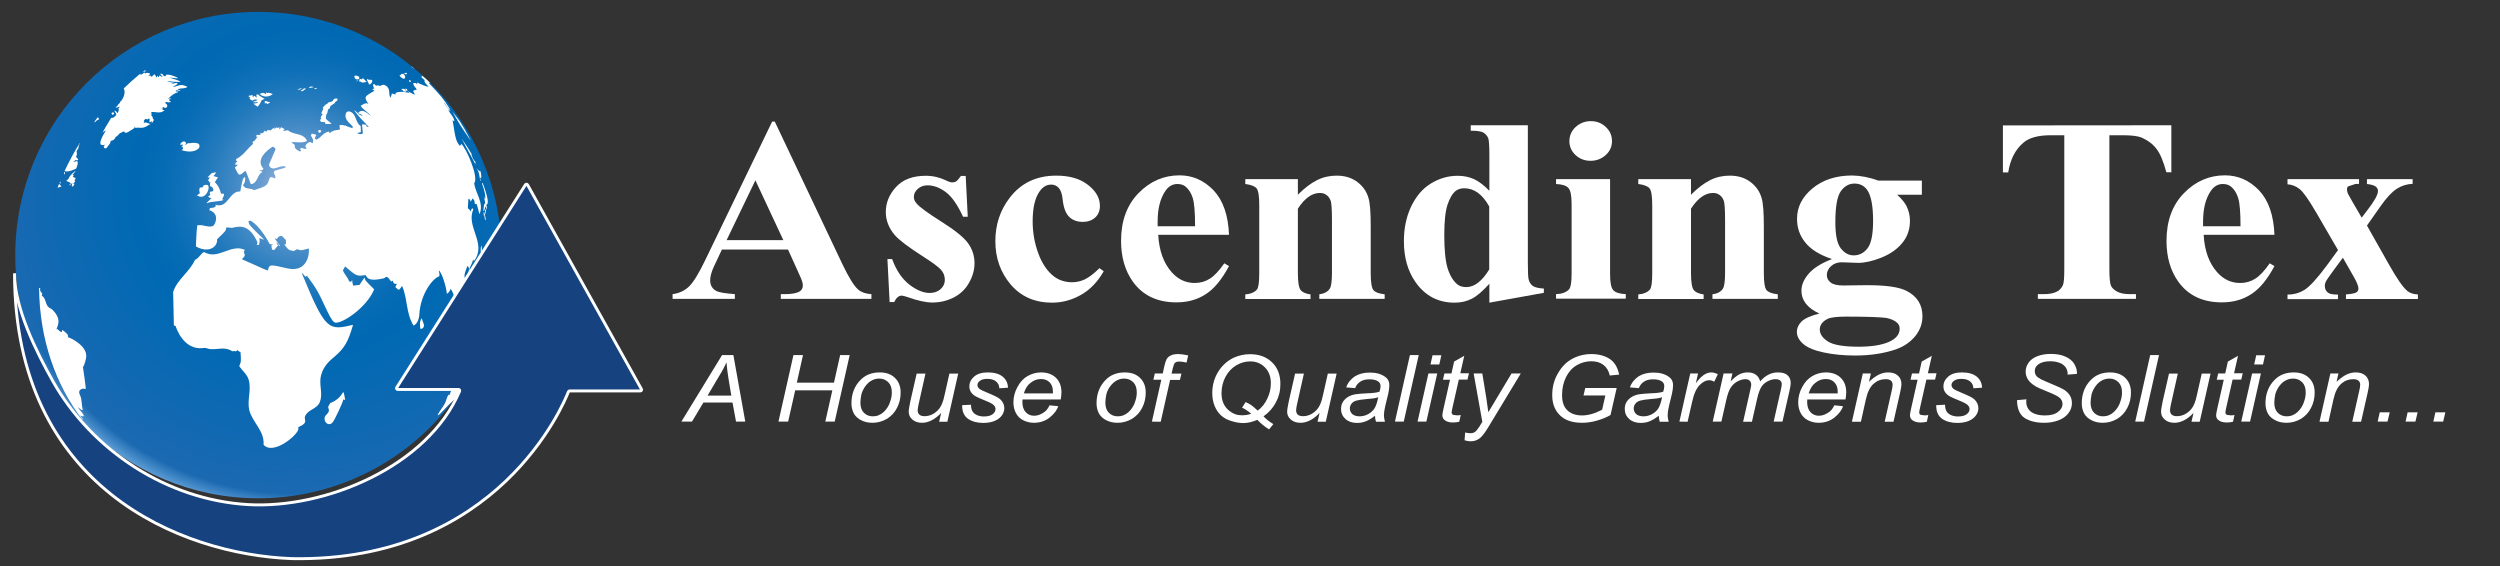 <?xml version="1.0" encoding="utf-8"?>
<!-- Generator: Adobe Illustrator 27.1.1, SVG Export Plug-In . SVG Version: 6.00 Build 0)  -->
<svg version="1.1" id="Capa_2" xmlns="http://www.w3.org/2000/svg" xmlns:xlink="http://www.w3.org/1999/xlink" x="0px" y="0px"
	 viewBox="0 0 1702.4 385.5" style="enable-background:new 0 0 1702.4 385.5;" xml:space="preserve">
<rect x="0" y="0" width="1702.4" height="385.5" fill="#333333" stroke="none"/>
<style type="text/css">
	.st0{fill:#FFFFFF;}
	.st1{fill:url(#XMLID_00000138539696842038838240000006691831102838922922_);}
	.st2{fill:#16427F;stroke:#FFFFFF;stroke-width:2;stroke-linecap:round;stroke-linejoin:bevel;stroke-miterlimit:10;}
</style>
<g>
	<g>
		<g>
			<path class="st0" d="M536.6,169.9h-45l-5.4,11.5c-1.8,3.8-2.6,7-2.6,9.5c0,3.3,1.4,5.8,4.3,7.3c1.7,0.9,5.9,1.6,12.5,2.1v3.2H458
				v-3.2c4.6-0.6,8.3-2.4,11.3-5.3c2.9-2.9,6.6-8.8,10.9-17.8l45.6-94.4h1.8l46,97c4.4,9.2,8,15,10.8,17.4c2.1,1.8,5.1,2.9,9,3.1
				v3.2h-61.7v-3.2h2.5c5,0,8.4-0.6,10.4-1.9c1.4-0.9,2.1-2.3,2.1-4c0-1-0.2-2.1-0.6-3.2c-0.1-0.5-1.1-2.7-2.8-6.5L536.6,169.9z
				 M533.4,163.5l-19-40.7l-19.6,40.7H533.4z"/>
		</g>
		<g>
			<path class="st0" d="M657.6,119.8l1.4,27.8h-3.2c-3.8-8.3-7.8-13.9-11.9-16.9c-4.1-3-8.2-4.5-12.3-4.5c-2.6,0-4.8,0.8-6.6,2.4
				c-1.8,1.6-2.7,3.4-2.7,5.5c0,1.6,0.6,3.1,1.9,4.5c2,2.4,7.6,6.5,16.8,12.3s15.3,10.7,18.2,14.7s4.4,8.6,4.4,13.6
				c0,4.5-1.2,9-3.7,13.3c-2.4,4.4-5.9,7.7-10.3,10c-4.5,2.3-9.4,3.5-14.8,3.5c-4.2,0-9.8-1.2-16.8-3.7c-1.9-0.6-3.2-1-3.9-1
				c-2.1,0-3.8,1.5-5.2,4.4h-3.1l-1.5-29.3h3.2c2.8,7.7,6.7,13.4,11.6,17.3c4.9,3.8,9.6,5.8,14,5.8c3,0,5.5-0.9,7.4-2.6
				c1.9-1.7,2.9-3.8,2.9-6.2c0-2.8-0.9-5.2-2.8-7.2c-1.9-2-6.1-5.1-12.6-9.2c-9.6-6.2-15.8-10.9-18.6-14.1c-4.1-4.8-6.2-10-6.2-15.8
				c0-6.3,2.3-12,7-17.1s11.4-7.6,20.3-7.6c4.8,0,9.4,1.1,13.8,3.2c1.7,0.9,3.1,1.3,4.1,1.3c1.1,0,2-0.2,2.7-0.7
				c0.7-0.4,1.8-1.7,3.3-3.7L657.6,119.8L657.6,119.8z"/>
		</g>
		<g>
			<path class="st0" d="M748.7,182.6l2.9,2.1c-4.1,7.2-9.3,12.6-15.5,16.1s-12.7,5.3-19.7,5.3c-11.7,0-21.1-4.1-28.1-12.3
				s-10.5-18.1-10.5-29.6c0-11.1,3.2-20.9,9.6-29.3c7.7-10.2,18.3-15.3,31.9-15.3c9.1,0,16.3,2.1,21.7,6.4c5.4,4.2,8,9,8,14.2
				c0,3.3-1.1,6-3.2,7.9c-2.2,2-5,3-8.5,3c-3.7,0-6.8-1.1-9.2-3.4c-2.4-2.3-3.9-6.3-4.5-12.1c-0.4-3.7-1.3-6.2-2.7-7.7
				s-3.1-2.2-5.1-2.2c-3,0-5.6,1.5-7.7,4.4c-3.3,4.5-4.9,11.3-4.9,20.6c0,7.7,1.3,15,3.9,22c2.6,7,6.2,12.2,10.8,15.7
				c3.4,2.5,7.5,3.8,12.2,3.8c3.1,0,6-0.7,8.7-2C741.7,188.8,744.9,186.3,748.7,182.6z"/>
		</g>
		<g>
			<path class="st0" d="M836.9,159.9h-48.2c0.6,10.8,3.7,19.4,9.3,25.6c4.3,4.8,9.5,7.2,15.6,7.2c3.8,0,7.2-1,10.2-2.9
				c3.1-1.9,6.4-5.5,9.9-10.5l3.2,1.9c-4.8,9-10,15.4-15.8,19.1c-5.8,3.8-12.4,5.6-20,5.6c-13,0-22.9-4.7-29.6-14
				c-5.4-7.5-8.1-16.8-8.1-27.9c0-13.6,4-24.4,11.9-32.5s17.2-12.1,27.9-12.1c8.9,0,16.6,3.4,23.2,10.2
				C832.9,136.5,836.4,146.6,836.9,159.9z M813.8,154.1c0-9.4-0.5-15.8-1.6-19.3s-2.8-6.1-5.1-7.9c-1.3-1-3.1-1.6-5.3-1.6
				c-3.3,0-5.9,1.5-8,4.4c-3.7,5.2-5.5,12.3-5.5,21.3v3.1H813.8z"/>
		</g>
		<g>
			<path class="st0" d="M883.8,122v10.6c4.5-4.5,8.8-7.8,13-9.9c4.1-2.1,8.6-3.1,13.4-3.1c5.7,0,10.4,1.5,14.2,4.4s6.3,6.6,7.5,10.9
				c1,3.3,1.5,9.7,1.5,19.1v31.8c0,6.3,0.6,10.2,1.8,11.7s3.8,2.5,7.7,2.9v3.1h-44.5v-3.1c3.3-0.4,5.7-1.7,7.1-3.8
				c1-1.5,1.5-5.1,1.5-10.8v-36.3c0-6.7-0.3-10.9-0.8-12.6c-0.6-1.7-1.5-3.1-2.9-4.1c-1.3-1-2.8-1.4-4.5-1.4
				c-5.4,0-10.4,3.6-15,10.7v43.7c0,6.1,0.6,10,1.8,11.6s3.5,2.6,6.8,3.1v3.1H848v-3.1c3.7-0.3,6.3-1.5,7.9-3.3
				c1.1-1.3,1.6-5.1,1.6-11.3v-46.1c0-6.2-0.6-10-1.8-11.5s-3.8-2.5-7.7-3V122H883.8z"/>
		</g>
		<g>
			<path class="st0" d="M1040.4,85.3v93.9c0,6.3,0.2,10.1,0.6,11.3c0.5,1.9,1.5,3.3,2.9,4.3c1.4,0.9,3.9,1.5,7.4,1.7v2.9l-37.1,6.7
				v-12.9c-4.5,5-8.4,8.4-11.9,10.2s-7.4,2.7-11.8,2.7c-11.2,0-20.1-4.7-26.6-14c-5.3-7.6-7.9-16.8-7.9-27.8
				c0-8.8,1.6-16.6,4.9-23.6c3.3-6.9,7.7-12.2,13.4-15.7s11.8-5.3,18.3-5.3c4.2,0,7.9,0.8,11.2,2.3s6.7,4.2,10.4,7.9v-24.6
				c0-6.2-0.3-10-0.8-11.3c-0.8-1.7-1.9-2.9-3.4-3.8c-1.5-0.8-4.3-1.2-8.5-1.2v-3.7C1001.5,85.3,1040.4,85.3,1040.4,85.3z
				 M1014.1,140.6c-4.6-8.3-10.3-12.4-17-12.4c-2.3,0-4.2,0.6-5.7,1.7c-2.3,1.8-4.2,5-5.7,9.5s-2.2,11.5-2.2,20.8
				c0,10.3,0.8,17.9,2.4,22.9c1.6,4.9,3.9,8.5,6.7,10.7c1.4,1.1,3.4,1.7,5.9,1.7c5.5,0,10.7-4,15.6-12V140.6z"/>
		</g>
		<g>
			<path class="st0" d="M1096.4,122v64.6c0,5.8,0.7,9.4,2.2,11c1.4,1.6,4.3,2.5,8.5,2.7v3.1h-47.5v-3.1c3.9-0.1,6.8-1.2,8.7-3.1
				c1.3-1.3,1.9-4.9,1.9-10.6V139c0-5.8-0.7-9.4-2.2-11c-1.4-1.6-4.2-2.5-8.4-2.7V122H1096.4z M1083.2,82.5c4.1,0,7.5,1.3,10.3,4
				c2.8,2.6,4.2,5.8,4.2,9.6c0,3.7-1.4,6.9-4.3,9.5s-6.3,3.9-10.3,3.9s-7.4-1.3-10.2-3.9c-2.8-2.6-4.2-5.8-4.2-9.5s1.4-6.9,4.2-9.6
				C1075.8,83.9,1079.2,82.5,1083.2,82.5z"/>
		</g>
		<g>
			<path class="st0" d="M1151.5,122v10.6c4.5-4.5,8.8-7.8,13-9.9c4.1-2.1,8.6-3.1,13.4-3.1c5.7,0,10.4,1.5,14.2,4.4
				c3.8,2.9,6.3,6.6,7.5,10.9c1,3.3,1.5,9.7,1.5,19.1v31.8c0,6.3,0.6,10.2,1.8,11.7c1.2,1.5,3.8,2.5,7.7,2.9v3.1h-44.5v-3.1
				c3.3-0.4,5.7-1.7,7.1-3.8c1-1.5,1.5-5.1,1.5-10.8v-36.3c0-6.7-0.3-10.9-0.8-12.6c-0.6-1.7-1.5-3.1-2.9-4.1
				c-1.3-1-2.8-1.4-4.5-1.4c-5.4,0-10.4,3.6-15,10.7v43.7c0,6.1,0.6,10,1.8,11.6c1.2,1.6,3.5,2.6,6.8,3.1v3.1h-44.5v-3.1
				c3.7-0.3,6.3-1.5,7.9-3.3c1.1-1.3,1.6-5.1,1.6-11.3v-46.1c0-6.2-0.6-10-1.8-11.5c-1.2-1.5-3.8-2.5-7.7-3V122H1151.5z"/>
		</g>
		<g>
			<path class="st0" d="M1279.1,123h29.6v9.6h-16.8c3.1,2.9,5.2,5.4,6.4,7.8c1.5,3.1,2.3,6.4,2.3,9.9c0,5.8-1.7,10.9-5.2,15.1
				c-3.5,4.3-8.2,7.6-14.2,10s-11.3,3.6-15.9,3.6c-0.4,0-4.1-0.1-11.3-0.4c-2.8,0-5.2,0.9-7.1,2.6c-1.9,1.7-2.9,3.8-2.9,6.1
				c0,2.1,0.9,3.8,2.6,5.1s4.5,2,8.4,2l16.3-0.2c13.2,0,22.2,1.3,27.2,4c7.1,3.7,10.6,9.4,10.6,17.2c0,4.9-1.6,9.4-4.9,13.5
				c-3.3,4-7.6,7-12.9,8.9c-8.1,2.8-17.4,4.3-27.9,4.3c-7.9,0-15.1-0.7-21.6-2.1c-6.5-1.4-11.2-3.4-14-5.9s-4.2-5.2-4.2-8
				c0-2.7,1.1-5.1,3.2-7.2c2.2-2.1,6.2-3.9,12.1-5.4c-8.1-3.7-12.2-8.9-12.2-15.5c0-4,1.7-7.9,5-11.7s8.6-7.1,15.8-9.9
				c-8.4-2.8-14.5-6.6-18.2-11.3c-3.8-4.7-5.6-10-5.6-16.1c0-8,3.5-14.9,10.5-20.7s16-8.8,27.1-8.8
				C1266.8,119.6,1272.9,120.7,1279.1,123z M1257.3,215.6c-6.4,0-10.6,0.5-12.7,1.5c-3.6,1.8-5.4,4.2-5.4,7.3c0,3,1.8,5.7,5.5,8.1
				c3.7,2.4,10.7,3.6,20.9,3.6c8.7,0,15.6-1.1,20.5-3.2c5-2.2,7.5-5.2,7.5-9.1c0-1.5-0.5-2.7-1.4-3.7c-1.7-1.7-4.2-2.9-7.7-3.6
				C1281.1,216,1272,215.6,1257.3,215.6z M1262.8,125c-3.6,0-6.7,1.7-9.2,5.1c-2.5,3.4-3.8,10.5-3.8,21.2c0,8.7,1.2,14.6,3.7,17.8
				s5.4,4.8,8.8,4.8c3.8,0,6.9-1.6,9.4-4.8s3.8-9.4,3.8-18.7c0-10.4-1.4-17.5-4.2-21.3C1269.3,126.4,1266.4,125,1262.8,125z"/>
		</g>
		<g>
			<path class="st0" d="M1478.6,85.3v32h-3.4c-2-7.4-4.2-12.7-6.7-15.9c-2.4-3.2-5.8-5.8-10.1-7.7c-2.4-1-6.6-1.6-12.5-1.6h-9.5
				v91.2c0,6,0.4,9.8,1.1,11.3s2.1,2.8,4.2,4c2.1,1.1,5,1.7,8.6,1.7h4.2v3.2h-66.8v-3.2h4.2c3.7,0,6.7-0.6,8.9-1.8
				c1.6-0.8,2.9-2.2,3.9-4.2c0.7-1.4,1-5.1,1-11V92.1h-9.2c-8.6,0-14.8,1.7-18.7,5.1c-5.5,4.7-8.9,11.4-10.3,20.2h-3.6v-32
				L1478.6,85.3L1478.6,85.3z"/>
		</g>
		<g>
			<path class="st0" d="M1548.8,159.9h-48.2c0.6,10.8,3.7,19.4,9.3,25.6c4.3,4.8,9.5,7.2,15.6,7.2c3.8,0,7.2-1,10.2-2.9
				c3.1-1.9,6.4-5.5,9.9-10.5l3.2,1.9c-4.8,9-10,15.4-15.8,19.1c-5.8,3.8-12.4,5.6-20,5.6c-13,0-22.9-4.7-29.6-14
				c-5.4-7.5-8.1-16.8-8.1-27.9c0-13.6,4-24.4,11.9-32.5s17.2-12.1,27.9-12.1c8.9,0,16.6,3.4,23.2,10.2
				C1544.8,136.5,1548.3,146.6,1548.8,159.9z M1525.7,154.1c0-9.4-0.5-15.8-1.6-19.3s-2.8-6.1-5.1-7.9c-1.3-1-3.1-1.6-5.3-1.6
				c-3.3,0-5.9,1.5-8,4.4c-3.7,5.2-5.5,12.3-5.5,21.3v3.1H1525.7z"/>
		</g>
		<g>
			<path class="st0" d="M1611.8,153.6l15.2,26.9c5.3,9.4,9.4,15.3,12.5,17.8c1.7,1.3,4,2.1,7,2.2v3.1h-49v-3.1
				c3.8-0.3,6.2-0.8,7.1-1.4c0.9-0.6,1.4-1.5,1.4-2.6c0-1.6-1-4.2-3-7.7l-7.6-13.3l-6.5,8.8c-2.9,4-4.6,6.4-5,7.2
				c-0.5,1.1-0.8,2.1-0.8,3c0,1.3,0.3,2.5,0.9,3.4s1.4,1.6,2.4,2s2.9,0.7,5.7,0.7v3.1h-34.4v-3.1c4.3,0,8.2-1.1,11.7-3.3
				s8.7-7.9,15.5-17.1l7.2-9.9l-15.1-26c-5-8.5-8.6-13.7-11.1-15.6c-2.4-1.9-5.2-3-8.2-3.2V122h48.7v3.2l-2.5,0.1l-4.9,1.6
				c-0.5,0.4-0.8,1.1-0.8,2c0,0.9,0.2,1.8,0.5,2.7c0.2,0.4,1.1,2,2.6,4.7l6.9,11.9l3.6-4.7c5-6.4,7.5-10.9,7.5-13.4
				c0-1.2-0.5-2.3-1.6-3.1c-1.1-0.8-3.1-1.4-5.9-1.7V122h31.1v3.2c-3.8,0.1-7.4,1.2-10.7,3.3c-3.3,2.1-7.1,6.1-11.2,12L1611.8,153.6
				z"/>
		</g>
	</g>
	<g>
		<g>
			<path class="st0" d="M464,287.1l27.7-45.3h7.7l8.1,45.3h-6.3l-2.4-13H479l-7.8,13H464z M481.8,269.4H498l-1.9-11.4
				c-0.7-4.5-1.2-8.3-1.4-11.3c-1.1,2.6-2.7,5.7-4.9,9.2L481.8,269.4z"/>
		</g>
		<g>
			<path class="st0" d="M530.1,287.1l10.2-45.3h6.5l-4.2,18.8h25.3l4.2-18.8h6.5l-10.2,45.3H562l4.8-21.3h-25.3l-4.8,21.3H530.1z"/>
		</g>
		<g>
			<path class="st0" d="M579.8,274.7c0-6.4,2-11.7,6.1-15.9c3.4-3.5,7.7-5.2,13.2-5.2c4.3,0,7.7,1.2,10.3,3.7s3.9,5.8,3.9,10
				c0,3.8-0.8,7.3-2.5,10.5c-1.6,3.2-4,5.7-7,7.5c-3,1.7-6.2,2.6-9.6,2.6c-2.8,0-5.3-0.5-7.5-1.6c-2.3-1.1-4-2.6-5.2-4.6
				C580.4,279.6,579.8,277.3,579.8,274.7z M585.9,274.1c0,3.1,0.8,5.4,2.4,7c1.6,1.6,3.6,2.4,6.1,2.4c1.3,0,2.6-0.2,3.8-0.7
				c1.3-0.5,2.4-1.2,3.5-2.2s2-2.1,2.8-3.4s1.4-2.6,1.8-4.1c0.7-2,1-4,1-5.9c0-3-0.8-5.3-2.4-6.9c-1.6-1.6-3.6-2.5-6.1-2.5
				c-1.9,0-3.6,0.4-5.2,1.3c-1.6,0.8-3,2.1-4.2,3.7s-2.2,3.5-2.8,5.6C586.2,270.6,585.9,272.5,585.9,274.1z"/>
		</g>
		<g>
			<path class="st0" d="M640.9,281.2c-4.2,4.4-8.6,6.7-13,6.7c-2.7,0-4.9-0.7-6.6-2.2c-1.7-1.5-2.5-3.2-2.5-5.3
				c0-1.4,0.4-3.7,1.1-7.1l4.3-18.9h6l-4.7,21c-0.4,1.8-0.6,3.1-0.6,4.1c0,1.2,0.4,2.2,1.2,2.9c0.8,0.7,2,1,3.6,1
				c1.7,0,3.3-0.4,4.9-1.1c1.6-0.8,3-1.8,4.2-3.1c1.2-1.3,2.1-2.8,2.8-4.6c0.5-1.1,1.1-3.1,1.7-6l3.2-14.2h6l-7.4,32.8h-5.6
				L640.9,281.2z"/>
		</g>
		<g>
			<path class="st0" d="M655.2,275.9l6-0.3c0,1.6,0.3,3,0.8,4.1s1.5,2.1,2.9,2.8c1.4,0.7,3.1,1.1,5,1.1c2.7,0,4.7-0.5,6-1.5
				s2-2.2,2-3.5c0-1-0.4-1.9-1.2-2.7c-0.8-0.9-2.8-1.9-6-3.2c-3.2-1.3-5.2-2.2-6.1-2.7c-1.5-0.8-2.6-1.8-3.4-3
				c-0.8-1.1-1.1-2.5-1.1-3.9c0-2.6,1.1-4.8,3.3-6.7s5.3-2.8,9.3-2.8c4.4,0,7.8,1,10.1,2.9c2.3,1.9,3.5,4.4,3.6,7.5l-5.9,0.4
				c-0.1-2-0.8-3.5-2.3-4.7c-1.4-1.2-3.4-1.7-6-1.7c-2.1,0-3.7,0.4-4.9,1.3s-1.7,1.8-1.7,2.9c0,1,0.5,1.9,1.5,2.7
				c0.7,0.5,2.4,1.4,5.2,2.5c4.6,1.9,7.5,3.3,8.7,4.4c1.9,1.7,2.9,3.8,2.9,6.2c0,1.6-0.5,3.2-1.6,4.8c-1.1,1.6-2.7,2.8-4.9,3.8
				c-2.2,0.9-4.8,1.4-7.8,1.4c-4.1,0-7.6-0.9-10.4-2.8C656.4,283.2,655.1,280.1,655.2,275.9z"/>
		</g>
		<g>
			<path class="st0" d="M714.7,276l5.9,0.6c-0.8,2.7-2.8,5.3-5.8,7.7c-3,2.4-6.6,3.6-10.8,3.6c-2.6,0-5-0.6-7.2-1.7s-3.9-2.8-5-4.9
				s-1.7-4.6-1.7-7.3c0-3.6,0.9-7.1,2.7-10.4c1.8-3.4,4.1-5.9,6.9-7.5c2.8-1.6,5.9-2.5,9.2-2.5c4.2,0,7.6,1.2,10.1,3.6
				c2.5,2.4,3.8,5.7,3.8,9.9c0,1.6-0.2,3.3-0.5,4.9h-26c-0.1,0.6-0.1,1.2-0.1,1.7c0,3.1,0.8,5.4,2.3,7s3.4,2.4,5.6,2.4
				c2.1,0,4.1-0.6,6.1-1.9C712.1,280.2,713.6,278.4,714.7,276z M697.2,267.9H717c0-0.6,0-1,0-1.2c0-2.8-0.8-4.9-2.3-6.4
				s-3.5-2.2-5.8-2.2c-2.6,0-4.9,0.8-7,2.5C699.8,262.1,698.2,264.5,697.2,267.9z"/>
		</g>
		<g>
			<path class="st0" d="M746.7,274.7c0-6.4,2-11.7,6.1-15.9c3.4-3.5,7.7-5.2,13.2-5.2c4.3,0,7.7,1.2,10.3,3.7s3.9,5.8,3.9,10
				c0,3.8-0.8,7.3-2.5,10.5c-1.6,3.2-4,5.7-7,7.5c-3,1.7-6.2,2.6-9.6,2.6c-2.8,0-5.3-0.5-7.5-1.6c-2.3-1.1-4-2.6-5.2-4.6
				C747.3,279.6,746.7,277.3,746.7,274.7z M752.7,274.1c0,3.1,0.8,5.4,2.4,7c1.6,1.6,3.6,2.4,6.1,2.4c1.3,0,2.6-0.2,3.8-0.7
				c1.3-0.5,2.4-1.2,3.5-2.2s2-2.1,2.8-3.4s1.4-2.6,1.8-4.1c0.7-2,1-4,1-5.9c0-3-0.8-5.3-2.4-6.9c-1.6-1.6-3.6-2.5-6.1-2.5
				c-1.9,0-3.6,0.4-5.2,1.3s-3,2.1-4.2,3.7c-1.3,1.6-2.2,3.5-2.8,5.6C753,270.6,752.7,272.5,752.7,274.1z"/>
		</g>
		<g>
			<path class="st0" d="M784.4,287.1l6.4-28.5h-5.4l1-4.3h5.4l1-4.7c0.5-2.3,1.1-4,1.6-5c0.6-1,1.5-1.9,2.8-2.5c1.3-0.7,3-1,5.2-1
				c1.5,0,3.8,0.3,6.7,0.9l-1.1,4.9c-2-0.5-3.8-0.7-5.1-0.7c-1.2,0-2.1,0.3-2.7,0.8c-0.6,0.5-1.1,1.8-1.6,3.9l-0.8,3.5h6.7l-1,4.3
				h-6.7l-6.4,28.5L784.4,287.1L784.4,287.1z"/>
		</g>
		<g>
			<path class="st0" d="M860.4,283.5c1.6,1.8,3.9,3.6,6.7,5.3l-2.9,3.6c-3-1.8-5.6-4-8-6.5c-3.3,1.4-6.5,2.2-9.5,2.2
				c-2.4,0-5-0.4-7.9-1.3c-2.9-0.8-5.3-2.1-7.2-3.8c-1.9-1.7-3.4-3.9-4.5-6.6s-1.6-5.7-1.6-8.9c0-3.9,0.8-7.7,2.4-11.3
				c1.4-3,3.1-5.5,5.3-7.7s4.5-3.8,7.1-5c3.4-1.5,7.1-2.3,11-2.3c6.1,0,11,1.8,14.9,5.5c3.8,3.7,5.7,8.6,5.7,14.8
				c0,4.6-1,8.7-3.1,12.6C866.8,277.8,864,281,860.4,283.5z M856.4,279.6c2.7-1.9,4.9-4.6,6.5-8c1.7-3.4,2.5-6.9,2.5-10.6
				c0-4.6-1.4-8.2-4.1-10.9c-2.7-2.7-6-4-10-4c-3.3,0-6.4,0.9-9.5,2.7c-3,1.8-5.5,4.4-7.3,7.8c-1.8,3.4-2.7,7.2-2.7,11.2
				c0,5.1,1.7,9,5.1,11.8c2.7,2.2,5.5,3.2,8.6,3.2c2.4,0,4.6-0.3,6.5-1.1c-2-1.7-4.1-3.1-6.2-4.1l2.4-3.8c1.4,0.6,2.7,1.3,3.9,2.1
				C853.3,276.8,854.7,278,856.4,279.6z"/>
		</g>
		<g>
			<path class="st0" d="M898.6,281.2c-4.2,4.4-8.6,6.7-13,6.7c-2.7,0-4.9-0.7-6.6-2.2c-1.7-1.5-2.5-3.2-2.5-5.3
				c0-1.4,0.4-3.7,1.1-7.1l4.3-18.9h6l-4.7,21c-0.4,1.8-0.6,3.1-0.6,4.1c0,1.2,0.4,2.2,1.2,2.9c0.8,0.7,2,1,3.6,1
				c1.7,0,3.3-0.4,4.9-1.1c1.6-0.8,3-1.8,4.2-3.1c1.2-1.3,2.1-2.8,2.8-4.6c0.5-1.1,1.1-3.1,1.7-6l3.2-14.2h6l-7.4,32.8h-5.6
				L898.6,281.2z"/>
		</g>
		<g>
			<path class="st0" d="M936.3,283.1c-2.1,1.7-4.1,2.9-6,3.7c-1.9,0.8-4,1.2-6.2,1.2c-3.3,0-5.9-0.9-7.9-2.7c-2-1.8-3-4.1-3-6.8
				c0-1.8,0.4-3.5,1.3-4.9c0.9-1.4,2.1-2.5,3.6-3.4s3.3-1.5,5.5-1.8c1.4-0.2,3.9-0.4,7.7-0.6c3.8-0.1,6.5-0.5,8.1-1.1
				c0.5-1.5,0.7-2.8,0.7-3.8c0-1.3-0.5-2.3-1.5-3.1c-1.4-1-3.4-1.5-6.1-1.5c-2.5,0-4.6,0.5-6.2,1.6c-1.6,1-2.8,2.5-3.5,4.4l-6.1-0.5
				c1.2-3.3,3.2-5.7,5.9-7.5c2.7-1.7,6.1-2.6,10.2-2.6c4.4,0,7.8,1,10.4,2.9c2,1.4,2.9,3.3,2.9,5.6c0,1.8-0.3,3.8-0.8,6.1l-2,8.2
				c-0.6,2.6-0.9,4.7-0.9,6.3c0,1,0.2,2.5,0.7,4.4H937C936.6,286.1,936.4,284.7,936.3,283.1z M938.5,270.5c-0.8,0.3-1.7,0.5-2.7,0.7
				s-2.6,0.3-4.8,0.5c-3.5,0.3-6,0.7-7.4,1.1s-2.5,1.1-3.3,2.1c-0.7,1-1.1,2-1.1,3.2c0,1.6,0.6,2.9,1.7,3.9c1.2,1,2.8,1.5,5,1.5
				c2,0,3.9-0.5,5.8-1.5c1.8-1,3.3-2.3,4.4-4.1C937.1,276.2,937.9,273.7,938.5,270.5z"/>
		</g>
		<g>
			<path class="st0" d="M949.9,287.1l10.2-45.3h6l-10.2,45.3H949.9z"/>
		</g>
		<g>
			<path class="st0" d="M965.3,287.1l7.4-32.8h6l-7.4,32.8H965.3z M974.1,248.2l1.4-6.3h6l-1.4,6.3H974.1z"/>
		</g>
		<g>
			<path class="st0" d="M994.7,282.6l-1,4.6c-1.4,0.3-2.8,0.5-4.2,0.5c-2.4,0-4.3-0.5-5.7-1.6c-1.1-0.8-1.6-1.9-1.6-3.4
				c0-0.7,0.3-2.4,0.9-5l4.3-19.1h-4.8l1-4.3h4.8l1.8-8.1l6.9-3.9l-2.7,11.9h5.9l-1,4.3h-5.9l-4.1,18.1c-0.5,2.3-0.8,3.7-0.8,4.1
				c0,0.7,0.2,1.2,0.6,1.5c0.4,0.4,1.1,0.5,2,0.5C992.5,283,993.7,282.8,994.7,282.6z"/>
		</g>
		<g>
			<path class="st0" d="M997.3,299.8l0.4-5.3c1.2,0.3,2.5,0.5,3.6,0.5c1.2,0,2.2-0.3,3-0.8c1-0.7,2-2,3.2-3.8l1.9-3.2l-5.9-32.9h5.9
				l2.7,16.6c0.5,3.3,1,6.6,1.4,9.8l15.8-26.4h6.3l-22.5,37.2c-2.2,3.6-4.1,6-5.8,7.2s-3.6,1.8-5.8,1.8
				C1000,300.5,998.7,300.2,997.3,299.8z"/>
		</g>
		<g>
			<path class="st0" d="M1078.3,269.3l1.2-5.1h21.4l-4.2,18.4c-2.7,1.6-5.8,2.8-9.2,3.8c-3.4,1-6.8,1.5-10.2,1.5
				c-7.1,0-12.4-2-15.9-6c-3-3.4-4.4-7.7-4.4-12.9c0-5.4,1.3-10.4,3.9-14.8c2.6-4.5,5.8-7.8,9.8-9.9c3.9-2.1,8.3-3.2,13.1-3.2
				c3.5,0,6.6,0.6,9.3,1.7c2.8,1.2,4.9,2.7,6.3,4.7c1.5,1.9,2.5,4.5,3.2,7.6l-6.4,0.6c-0.7-3.1-2.1-5.5-4.3-7.2
				c-2.2-1.7-4.9-2.5-8.3-2.5c-3.5,0-6.8,0.9-9.9,2.7s-5.5,4.5-7.3,8.1s-2.7,7.7-2.7,12.3c0,4.6,1.2,8,3.6,10.3s5.8,3.5,10,3.5
				s8.8-1.3,13.7-3.9l2.2-9.7L1078.3,269.3L1078.3,269.3z"/>
		</g>
		<g>
			<path class="st0" d="M1129.5,283.1c-2.1,1.7-4.1,2.9-6,3.7c-1.9,0.8-4,1.2-6.2,1.2c-3.3,0-5.9-0.9-7.9-2.7c-2-1.8-3-4.1-3-6.8
				c0-1.8,0.4-3.5,1.3-4.9s2.1-2.5,3.6-3.4s3.3-1.5,5.5-1.8c1.4-0.2,3.9-0.4,7.7-0.6c3.8-0.1,6.5-0.5,8.1-1.1
				c0.5-1.5,0.7-2.8,0.7-3.8c0-1.3-0.5-2.3-1.5-3.1c-1.4-1-3.4-1.5-6.1-1.5c-2.5,0-4.6,0.5-6.2,1.6c-1.6,1-2.8,2.5-3.5,4.4l-6.1-0.5
				c1.2-3.3,3.2-5.7,5.9-7.5c2.7-1.7,6.1-2.6,10.2-2.6c4.4,0,7.8,1,10.4,2.9c2,1.4,2.9,3.3,2.9,5.6c0,1.8-0.3,3.8-0.8,6.1l-2,8.2
				c-0.6,2.6-0.9,4.7-0.9,6.3c0,1,0.2,2.5,0.7,4.4h-6.1C1129.9,286.1,1129.7,284.7,1129.5,283.1z M1131.8,270.5
				c-0.8,0.3-1.7,0.5-2.7,0.7s-2.6,0.3-4.8,0.5c-3.5,0.3-6,0.7-7.4,1.1s-2.5,1.1-3.3,2.1c-0.7,1-1.1,2-1.1,3.2
				c0,1.6,0.6,2.9,1.7,3.9c1.2,1,2.8,1.5,5,1.5c2,0,3.9-0.5,5.8-1.5c1.8-1,3.3-2.3,4.4-4.1C1130.3,276.2,1131.2,273.7,1131.8,270.5z
				"/>
		</g>
		<g>
			<path class="st0" d="M1143.6,287.1l7.4-32.8h5.3l-1.5,6.7c1.8-2.5,3.6-4.4,5.3-5.6c1.7-1.2,3.5-1.8,5.3-1.8
				c1.2,0,2.7,0.4,4.4,1.2l-2.5,5.2c-1-0.7-2.2-1.1-3.4-1.1c-2.1,0-4.3,1.1-6.5,3.3c-2.2,2.2-4,6.1-5.2,11.8l-3,13.2L1143.6,287.1
				L1143.6,287.1z"/>
		</g>
		<g>
			<path class="st0" d="M1166.3,287.1l7.4-32.8h6l-1.2,5.4c2.2-2.3,4.2-3.9,6-4.8c1.8-0.9,3.7-1.3,5.7-1.3c2.2,0,4,0.5,5.5,1.6
				s2.4,2.6,2.9,4.5c1.8-2.1,3.7-3.6,5.7-4.6s4.1-1.5,6.3-1.5c3,0,5.2,0.6,6.6,1.9c1.5,1.3,2.2,3.1,2.2,5.5c0,1-0.3,2.7-0.8,5
				l-4.8,21.1h-6l4.9-21.7c0.4-1.8,0.6-3,0.6-3.8c0-1.1-0.4-1.9-1.1-2.5s-1.8-0.9-3.1-0.9c-1.8,0-3.6,0.5-5.5,1.5s-3.3,2.3-4.3,4
				c-1,1.6-1.9,4.2-2.7,7.6l-3.6,15.9h-6l5-22.2c0.4-1.5,0.5-2.6,0.5-3.2c0-1.1-0.4-1.9-1.1-2.6s-1.7-1-2.8-1
				c-1.7,0-3.5,0.5-5.4,1.5s-3.4,2.4-4.6,4.2c-1.2,1.8-2.1,4.4-2.9,7.7l-3.5,15.5H1166.3z"/>
		</g>
		<g>
			<path class="st0" d="M1249.1,276l5.9,0.6c-0.8,2.7-2.8,5.3-5.8,7.7c-3,2.4-6.6,3.6-10.8,3.6c-2.6,0-5-0.6-7.2-1.7s-3.9-2.8-5-4.9
				s-1.7-4.6-1.7-7.3c0-3.6,0.9-7.1,2.7-10.4c1.8-3.4,4.1-5.9,6.9-7.5s5.9-2.5,9.2-2.5c4.2,0,7.6,1.2,10.1,3.6
				c2.5,2.4,3.8,5.7,3.8,9.9c0,1.6-0.2,3.3-0.5,4.9h-26c-0.1,0.6-0.1,1.2-0.1,1.7c0,3.1,0.8,5.4,2.3,7s3.4,2.4,5.6,2.4
				c2.1,0,4.1-0.6,6.1-1.9C1246.5,280.2,1248,278.4,1249.1,276z M1231.6,267.9h19.8c0-0.6,0-1,0-1.2c0-2.8-0.8-4.9-2.3-6.4
				s-3.5-2.2-5.8-2.2c-2.6,0-4.9,0.8-7,2.5C1234.2,262.1,1232.7,264.5,1231.6,267.9z"/>
		</g>
		<g>
			<path class="st0" d="M1261.1,287.1l7.4-32.8h5.5l-1.3,5.7c2.4-2.2,4.6-3.9,6.7-4.9s4.2-1.5,6.3-1.5c2.9,0,5.1,0.7,6.7,2.2
				c1.6,1.4,2.4,3.4,2.4,5.8c0,1.2-0.3,3.1-0.9,5.7l-4.5,19.9h-6l4.7-20.8c0.5-2,0.7-3.5,0.7-4.5c0-1.1-0.4-2-1.2-2.7
				c-0.8-0.7-2-1-3.5-1c-3.1,0-5.8,1-8.2,3.1c-2.4,2.1-4.2,5.6-5.3,10.6l-3.4,15.3h-6.1L1261.1,287.1L1261.1,287.1z"/>
		</g>
		<g>
			<path class="st0" d="M1313.1,282.6l-1,4.6c-1.4,0.3-2.8,0.5-4.2,0.5c-2.4,0-4.3-0.5-5.7-1.6c-1.1-0.8-1.6-1.9-1.6-3.4
				c0-0.7,0.3-2.4,0.9-5l4.3-19.1h-4.8l1-4.3h4.8l1.8-8.1l6.9-3.9l-2.7,11.9h5.9l-1,4.3h-5.9l-4.1,18.1c-0.5,2.3-0.8,3.7-0.8,4.1
				c0,0.7,0.2,1.2,0.6,1.5c0.4,0.4,1.1,0.5,2,0.5C1310.9,283,1312.1,282.8,1313.1,282.6z"/>
		</g>
		<g>
			<path class="st0" d="M1318.5,275.9l6-0.3c0,1.6,0.3,3,0.8,4.1s1.5,2.1,2.9,2.8c1.4,0.7,3.1,1.1,5,1.1c2.7,0,4.7-0.5,6-1.5
				s2-2.2,2-3.5c0-1-0.4-1.9-1.2-2.7c-0.8-0.9-2.8-1.9-6-3.2c-3.2-1.3-5.2-2.2-6.1-2.7c-1.5-0.8-2.6-1.8-3.4-3
				c-0.8-1.1-1.1-2.5-1.1-3.9c0-2.6,1.1-4.8,3.3-6.7c2.2-1.9,5.3-2.8,9.3-2.8c4.4,0,7.8,1,10.1,2.9c2.3,1.9,3.5,4.4,3.6,7.5
				l-5.9,0.4c-0.1-2-0.8-3.5-2.3-4.7c-1.4-1.2-3.4-1.7-6-1.7c-2.1,0-3.7,0.4-4.9,1.3c-1.2,0.9-1.7,1.8-1.7,2.9c0,1,0.5,1.9,1.5,2.7
				c0.7,0.5,2.4,1.4,5.2,2.5c4.6,1.9,7.5,3.3,8.7,4.4c1.9,1.7,2.9,3.8,2.9,6.2c0,1.6-0.5,3.2-1.6,4.8c-1.1,1.6-2.7,2.8-4.9,3.8
				c-2.2,0.9-4.8,1.4-7.8,1.4c-4.1,0-7.6-0.9-10.4-2.8C1319.7,283.2,1318.4,280.1,1318.5,275.9z"/>
		</g>
		<g>
			<path class="st0" d="M1373.5,272.5l6.4-0.6l-0.1,1.6c0,1.8,0.4,3.4,1.3,4.8c0.9,1.5,2.3,2.6,4.3,3.4s4.4,1.2,7.1,1.2
				c3.9,0,6.9-0.8,8.9-2.4c2.1-1.6,3.1-3.4,3.1-5.4c0-1.4-0.5-2.7-1.6-3.9c-1.1-1.2-4.1-2.7-9.1-4.7c-3.8-1.5-6.5-2.7-7.9-3.6
				c-2.2-1.3-3.8-2.8-4.9-4.4c-1-1.6-1.6-3.4-1.6-5.4c0-2.3,0.7-4.4,2.1-6.3c1.4-1.9,3.4-3.3,6-4.3c2.7-1,5.6-1.5,9-1.5
				c4,0,7.3,0.6,10.1,1.9c2.7,1.2,4.7,2.9,5.9,4.9c1.2,2.1,1.8,4,1.8,5.9c0,0.2,0,0.5,0,0.9l-6.3,0.5c0-1.3-0.1-2.3-0.4-3
				c-0.4-1.3-1.1-2.3-2.1-3.2c-0.9-0.9-2.2-1.6-3.8-2.1c-1.6-0.5-3.5-0.8-5.5-0.8c-3.6,0-6.3,0.7-8.3,2.2c-1.5,1.1-2.3,2.6-2.3,4.5
				c0,1.1,0.3,2.1,0.9,3c0.6,0.9,1.7,1.7,3.4,2.6c1.2,0.6,3.9,1.8,8.2,3.6c3.5,1.4,5.9,2.6,7.3,3.4c1.8,1.1,3.1,2.4,4.1,4
				s1.4,3.3,1.4,5.3c0,2.5-0.8,4.7-2.4,6.8c-1.6,2.1-3.8,3.7-6.7,4.8c-2.8,1.1-6.1,1.7-9.8,1.7c-5.5,0-10-1.1-13.5-3.4
				C1375.3,282.3,1373.6,278.3,1373.5,272.5z"/>
		</g>
		<g>
			<path class="st0" d="M1417.6,274.7c0-6.4,2-11.7,6.1-15.9c3.4-3.5,7.7-5.2,13.2-5.2c4.3,0,7.7,1.2,10.3,3.7
				c2.6,2.5,3.9,5.8,3.9,10c0,3.8-0.8,7.3-2.5,10.5c-1.6,3.2-4,5.7-7,7.5c-3,1.7-6.2,2.6-9.6,2.6c-2.8,0-5.3-0.5-7.5-1.6
				c-2.3-1.1-4-2.6-5.2-4.6C1418.2,279.6,1417.6,277.3,1417.6,274.7z M1423.6,274.1c0,3.1,0.8,5.4,2.4,7s3.6,2.4,6.1,2.4
				c1.3,0,2.6-0.2,3.8-0.7c1.3-0.5,2.4-1.2,3.5-2.2s2-2.1,2.8-3.4s1.4-2.6,1.8-4.1c0.7-2,1-4,1-5.9c0-3-0.8-5.3-2.4-6.9
				s-3.6-2.5-6.1-2.5c-1.9,0-3.6,0.4-5.2,1.3c-1.6,0.8-3,2.1-4.2,3.7s-2.2,3.5-2.8,5.6C1423.9,270.6,1423.6,272.5,1423.6,274.1z"/>
		</g>
		<g>
			<path class="st0" d="M1454,287.1l10.2-45.3h6l-10.2,45.3H1454z"/>
		</g>
		<g>
			<path class="st0" d="M1493.7,281.2c-4.2,4.4-8.6,6.7-13,6.7c-2.7,0-4.9-0.7-6.6-2.2s-2.5-3.2-2.5-5.3c0-1.4,0.4-3.7,1.1-7.1
				l4.3-18.9h6l-4.7,21c-0.4,1.8-0.6,3.1-0.6,4.1c0,1.2,0.4,2.2,1.2,2.9c0.8,0.7,2,1,3.6,1c1.7,0,3.3-0.4,4.9-1.1
				c1.6-0.8,3-1.8,4.2-3.1c1.2-1.3,2.1-2.8,2.8-4.6c0.5-1.1,1.1-3.1,1.7-6l3.2-14.2h6l-7.4,32.8h-5.6L1493.7,281.2z"/>
		</g>
		<g>
			<path class="st0" d="M1521.6,282.6l-1,4.6c-1.4,0.3-2.8,0.5-4.2,0.5c-2.4,0-4.3-0.5-5.7-1.6c-1.1-0.8-1.6-1.9-1.6-3.4
				c0-0.7,0.3-2.4,0.9-5l4.3-19.1h-4.8l1-4.3h4.8l1.8-8.1l6.9-3.9l-2.7,11.9h5.9l-1,4.3h-5.9l-4.1,18.1c-0.5,2.3-0.8,3.7-0.8,4.1
				c0,0.7,0.2,1.2,0.6,1.5c0.4,0.4,1.1,0.5,2,0.5C1519.4,283,1520.5,282.8,1521.6,282.6z"/>
		</g>
		<g>
			<path class="st0" d="M1526.2,287.1l7.4-32.8h6l-7.4,32.8H1526.2z M1535,248.2l1.4-6.3h6l-1.4,6.3H1535z"/>
		</g>
		<g>
			<path class="st0" d="M1542.7,274.7c0-6.4,2-11.7,6.1-15.9c3.4-3.5,7.7-5.2,13.2-5.2c4.3,0,7.7,1.2,10.3,3.7
				c2.6,2.5,3.9,5.8,3.9,10c0,3.8-0.8,7.3-2.5,10.5c-1.6,3.2-4,5.7-7,7.5c-3,1.7-6.2,2.6-9.6,2.6c-2.8,0-5.3-0.5-7.5-1.6
				c-2.3-1.1-4-2.6-5.2-4.6C1543.3,279.6,1542.7,277.3,1542.7,274.7z M1548.7,274.1c0,3.1,0.8,5.4,2.4,7s3.6,2.4,6.1,2.4
				c1.3,0,2.6-0.2,3.8-0.7c1.3-0.5,2.4-1.2,3.5-2.2s2-2.1,2.8-3.4s1.4-2.6,1.8-4.1c0.7-2,1-4,1-5.9c0-3-0.8-5.3-2.4-6.9
				s-3.6-2.5-6.1-2.5c-1.9,0-3.6,0.4-5.2,1.3c-1.6,0.8-3,2.1-4.2,3.7s-2.2,3.5-2.8,5.6C1549,270.6,1548.7,272.5,1548.7,274.1z"/>
		</g>
		<g>
			<path class="st0" d="M1579.5,287.1l7.4-32.8h5.5l-1.3,5.7c2.4-2.2,4.6-3.9,6.7-4.9s4.2-1.5,6.3-1.5c2.9,0,5.1,0.7,6.7,2.2
				c1.6,1.4,2.4,3.4,2.4,5.8c0,1.2-0.3,3.1-0.9,5.7l-4.5,19.9h-6l4.7-20.8c0.5-2,0.7-3.5,0.7-4.5c0-1.1-0.4-2-1.2-2.7
				c-0.8-0.7-2-1-3.5-1c-3.1,0-5.8,1-8.2,3.1c-2.4,2.1-4.2,5.6-5.3,10.6l-3.4,15.3h-6.1L1579.5,287.1L1579.5,287.1z"/>
		</g>
		<g>
			<path class="st0" d="M1619.1,287.1l1.4-6.3h6.8l-1.5,6.3H1619.1z"/>
		</g>
		<g>
			<path class="st0" d="M1638.1,287.1l1.4-6.3h6.8l-1.5,6.3H1638.1z"/>
		</g>
		<g>
			<path class="st0" d="M1657,287.1l1.4-6.3h6.8l-1.5,6.3H1657z"/>
		</g>
	</g>
</g>
<g id="XMLID_785_">
	
		<radialGradient id="XMLID_00000091010223552262861950000017003341103152555187_" cx="203.97" cy="533.258" r="218.175" gradientTransform="matrix(1 0 0 1 0 -404)" gradientUnits="userSpaceOnUse">
		<stop  offset="0" style="stop-color:#B0C1E4"/>
		<stop  offset="4.031857e-02" style="stop-color:#96B4DD"/>
		<stop  offset="0.12" style="stop-color:#699DD0"/>
		<stop  offset="0.201" style="stop-color:#438AC6"/>
		<stop  offset="0.28" style="stop-color:#267CBD"/>
		<stop  offset="0.359" style="stop-color:#1171B8"/>
		<stop  offset="0.436" style="stop-color:#046BB4"/>
		<stop  offset="0.51" style="stop-color:#0069B3"/>
		<stop  offset="0.804" style="stop-color:#1169B2"/>
		<stop  offset="0.949" style="stop-color:#1B69B1"/>
		<stop  offset="1" style="stop-color:#5D9DD5"/>
	</radialGradient>
	
		<circle id="XMLID_00000023266707484660033310000014124426726222085276_" style="fill:url(#XMLID_00000091010223552262861950000017003341103152555187_);" cx="176" cy="173.7" r="165.6"/>
	<g id="XMLID_786_">
		<path id="XMLID_1287_" class="st0" d="M313.8,232c0,0.2-0.1,0.4-0.2,0.6c0.3-1,0.4-1.5,0.3-2.3c0,0.5,0,1.1-0.3,2.3
			c-0.2,0.9-1.4,5.6-2.4,4.2c-0.4-0.6-0.8-2.1-1.2-3.6c-1.3-4.7-2.7-9.1-5-13c0.1-0.1,0.1-0.3,0.2-0.4c4.1-0.2,8.3,8.1,8,10.7
			c0.3,0,0.5,0,0.8,0C313.9,230.6,314,231.1,313.8,232L313.8,232z"/>
		<path id="XMLID_1155_" class="st0" d="M264.3,59c-0.3-0.3-0.6-0.5-0.9-0.8C263.6,58.5,263.9,58.8,264.3,59L264.3,59z"/>
		<path id="XMLID_1122_" class="st0" d="M320.6,255.3c-2.9,4.7-6.8,11.1-10,15.7c0.1-0.1,0.2-0.3,0.3-0.5c-1.2,1.8-2.1,2.8-3.4,4.5
			c1.3-1.9,2.1-2.8,2.5-3.5c-0.7,0.4-8.9,8.6-9.9,9.8c-1.1,1.2-1.2,1.2-2.1,1.5c0.1-0.2,0.2-0.4,0.2-0.6c1.4-2.7,3.4-4.9,4.8-7.6
			c1-1.9,1.1-4.2,2.6-5.9c0.1,0.1,0.2,0.3,0.3,0.4c0.1-0.1,0.1-0.1,0.2-0.2c0.6-1.4,1.2-3.4,2.2-4.7c0.3-0.5,0.7-1.1,1.1-1.5
			c2-2.7,4.5-4.8,6.5-7.5c1.2-1.5,1.9-3.5,3-5.1c0.2-0.3,0.4-0.6,0.6-0.9c-0.1,0.3-0.2,0.7-0.3,1c0,0,0.1,0,0.1-0.1
			c0.5-1.1,0.5-1.1,4.4-7.9c0.1,0.5,0.2,0.8-0.5,2.6c0.2-0.5,0.5-0.9,0.7-1.4c0.1,0.1,0.1,0.2,0.2,0.3c0.7-1.2,3.1-5.7,3.9-8.3
			c0.1,0.2,0.1,0.5,0.2,0.7c0.3-0.1,0.3-0.1,0.9-1c-2.2,5.5-2.2,5.5-2.9,8.2c2.8-4.1,3.3-9.1,5.5-13.3c-0.7,2.2-0.9,2.8-1.9,5.4
			c0.1-0.2,0.2-0.5,0.3-0.7c-0.5,1.2-0.9,2.3-1.4,3.5C326.5,243.3,323.4,250.3,320.6,255.3L320.6,255.3z"/>
		<path id="XMLID_1112_" class="st0" d="M333.6,225.6l0.8-2.5c0.4-1.4,1.2-4.3,1.2-4.3c0.3-3.6,0.3-3.6,0.2-3.9
			c-0.5,0.2-0.9,1.2-2.6,4.8c0.6-4.1,0.6-4.5,0.5-4.7c-0.1,0-0.1,0.1-0.2,0.2c-0.2,0.3-0.2,0.3-1,1.8c0.2,0.5,0,1,0.1,1.5
			c0.4-0.1,0.3-0.6,0.6-0.6c0,0,0.2,0.3-0.5,1.3c-0.2,0.3-0.2,0.3-0.5,2.7c0.2-0.5,0.3-0.9,0.5-1.4c0.4,0.5,0.4,0.6,0.7,0.7
			c0.1,0,0.2,0.1,0.2,0.3c0,0.6-0.8,3.7-1,4.7c0.1-0.2,0.2-0.4,0.3-0.5c-0.2,0.8-0.2,1-0.2,1.2c0,0.1,0,0.2,0,0.2
			c0.1,0,0.2-0.2,0.2-0.2l0.1-0.1c0.1-0.1,0.1-0.3,0.2-0.4c0.1-0.2,0.2-0.4,0.2-0.7c0.3-1.5,1-2.8,1-2.8
			C334.3,223.3,333.7,225.4,333.6,225.6L333.6,225.6z"/>
		<path id="XMLID_1111_" class="st0" d="M325.9,218l-0.1,0.1c0,0-0.1,0-0.1,0.1c0,0-0.1,0-0.1,0.1c-0.3,0.2-0.4,0.2-0.4,0.2
			c-0.8,3.7-2.3,8.6-3.8,10.7c-0.4-0.3-0.8-0.7-1.1-1c-0.8,1.3-0.8,1.3-1,1.3c-0.1-0.2-0.1-0.4-0.3-0.6c-0.4,0.3-0.4,0.3-0.7,0.4
			c-0.1-0.1-0.2-0.2-0.2-0.3c-0.1-0.8,0.3-1.6,0.2-2.5c0-0.7-0.5-1.4-0.4-2.3c0.1-1.3,0.4-2.2,1-3.9c0.4,0.1,0.8,0.2,1.1,0.3
			c3.3-6.7,5.4-11.9,5.9-13.4c0.5,0.9,0.9,1.5,1.3,2.4c-1.3,3.4-2.4,6.3-1,8.3C326,218,325.9,218,325.9,218L325.9,218z"/>
		<path id="XMLID_1110_" class="st0" d="M329.5,126.8c4.1,11.6,2.5,12.3,1.6,12.7c0.4,1,0.4,1,0.5,3.1c-0.4-0.1-0.4-0.1-0.8-2.1
			c-0.7,1-0.7,2.4-1.4,3.4c-0.1-0.1-0.1-0.2-0.2-0.3c0.1-1.4,0.3-5.8,1.2-4.8c0-0.9-0.1-1-0.8-5.1c0,0.1,0.1,0.2,0.1,0.3
			s0.1,0.2,0.1,0.3s0.1,0.2,0.1,0.2c0,0.1,0,0.1,0.1,0.2c0,0.1,0,0.1,0.1,0.2c0,0.1,0,0.1,0.1,0.2c0,0.1,0,0.1,0.1,0.2
			c0,0.1,0,0.1,0.1,0.2c0.3-2.9-0.5-5.4-2.2-10.6c0.1-0.1,0.2-0.2,0.4-0.4C328.7,124.7,328.9,125.1,329.5,126.8L329.5,126.8z"/>
		<path id="XMLID_1109_" class="st0" d="M330,214.5c-0.5,2.3-0.8,2.5-3.2,3.4c-0.6,1.8-0.6,1.8-0.4,3.5c0.6-0.7,1-1.3,1.5-2.2
			c0,0.1,0,0.3,0,0.4c-1,2.2-2,4.1-1.2,6.2c-0.3,0.5-0.7,1-1,1.6c0.1-1.1,0.2-2.2,0.2-3.5c-0.5,0.7-0.5,0.8-0.9,3.1
			c-0.5,2.6-0.5,2.6-0.8,2.7c0,0-0.5-0.8,1.4-8c1.3-4.7,1.8-5.8,2.4-5.6c0.8,0.2,1.1,0.2,2.2-2.4C330.1,214.1,330.1,214.3,330,214.5
			L330,214.5z"/>
		<path id="XMLID_1108_" class="st0" d="M321.5,105.4c-0.2-0.2-0.4-0.4-0.6-0.5c0.2,0.6,0.6,1.9,1,2.7c0.2,0.4,0.5,1,0.8,1.4
			c0.4,0.7,1.3,1.1,1.3,2.2c-0.1-0.1-0.1-0.1-0.6-0.7c0.2,0.6,0.4,1.2,0.6,1.9c-3.1-6.1-6.6-11.9-9.6-18
			C317.1,98.3,319.2,101.5,321.5,105.4L321.5,105.4z"/>
		<path id="XMLID_1107_" class="st0" d="M274.9,50.5c1.6,1.6,1.1,3.2-0.1,3.1c-1.2-0.1-3-2.1-2.6-2.4c0.2-0.2,0.9,0,1.3,0.1
			c-0.3-0.4-0.7-0.8-1-1.2l0.3,0.3c0.6,0,1.1,0,1.8-0.1C274.7,50.4,274.8,50.4,274.9,50.5L274.9,50.5z"/>
		<path id="XMLID_1106_" class="st0" d="M331.4,189.9c-0.1,0.5-0.2,1-0.3,1.5c-0.7-0.2-1.3-0.4-2.1-0.5c0.1-1,0.1-1,0.2-1.3
			c-0.7-0.7-0.7-0.7-0.7-0.9s0-0.5,0-1c0.2-2.5,0.2-4.2,0.2-6.5c0.4,0,0.7,0,1.1,0.1c0.4,2.7,0.2,3.5,0,4.4c-0.3,1-0.3,1.6,0,4.1
			c0.5,0,1.1-0.1,1.6-0.1C331.4,189.8,331.4,189.9,331.4,189.9L331.4,189.9z"/>
		<path id="XMLID_1105_" class="st0" d="M327.5,117.9c0.1,0.6,0.2,1.5,0.3,2.7c-0.8,0.7-0.8,0.7-0.8,1.2c0,0,0,0.1,0.1,0.1
			c0.5,0.9,0.5,0.9,0.5,1.5c-0.3-0.5-0.7-1-0.8-1.6c-0.2-0.8-0.2-1.6-0.4-2.5c-0.4-2.2-1.1-3.6-2-4.8c0.8,0.6,1.2,1.5,2.1,2.1
			c0.2,0.1,0.3-0.1,0.3-0.6C327.5,117.5,327.5,117.5,327.5,117.9L327.5,117.9z"/>
		<path id="XMLID_1104_" class="st0" d="M318.7,238.2c-2.5,0.3-3.5,0.4-4.7,0.7c-0.2,0-0.4,0.1-0.6,0.1c-0.1,0-0.2,0-0.3-0.1
			c-0.3-0.2-0.5-0.5-0.7-0.7c0.2-0.9,0.4-1.3,0.8-1.5c0.3-0.1,0.5-0.1,1.1,0.1c1,0.4,1.8,0.5,2.6-0.9c0,0.1,0,0.2,0,0.3
			c0.3,0.1,0.5-0.1,0.7-0.1c0.1,0.3,0.1,0.3-0.3,1.3c1.4-0.6,1.4-0.6,1.6-0.5C319,237.1,319,237.1,318.7,238.2L318.7,238.2z"/>
		<path id="XMLID_1103_" class="st0" d="M247.8,53.8c0.6,0.6,1.2,1.2,1.9,2c-0.1,0-0.1,0-0.2,0c-2.9,0.7-3.2,0.4-3.5,0.1
			c-0.7-0.5-0.8-0.5-1.2-0.1c-0.4-1.3,0.1-1.9,0.4-2c0.4-0.1,0.8,0,1.4,0.4c0-0.5,0-0.7,0.2-0.8C246.8,53.3,247.3,53.2,247.8,53.8
			L247.8,53.8z"/>
		<path id="XMLID_1102_" class="st0" d="M332,202.1c-0.5,0.9-0.5,0.9-0.6,3c-0.6-0.3-0.6-0.3-0.7-3c-0.4,0.6-0.8,1.1-1.2,1.8
			c-0.1-0.9,0-1.2,0.4-1.9c0.3-0.6,0.4-0.8,0.4-1.3l0.1-0.1c0,0.2,0.1,0.4,0.1,0.6c0.7-1.3,1.1-2.1,1.1-2.1c0.2-0.5,0-1,0-1.5
			C332.5,197.5,332.4,201.5,332,202.1L332,202.1z"/>
		<path id="XMLID_1101_" class="st0" d="M253.4,54.8c0.4,1.5-1.3,2.8-2.1,2.8c-0.1-0.5-0.2-0.7-0.8-1.9c-0.7-1.2-0.7-1.5-0.3-1.9
			c0.1,0,0.2,0,0.3-0.1c0.1,0.2,0.3,0.4,0.4,0.6c0.8,0,1.5,0.1,2.4,0.1C253.4,54.7,253.4,54.8,253.4,54.8L253.4,54.8z"/>
		<path id="XMLID_1100_" class="st0" d="M244.5,52.3c0.9,2.4-1.6,1.8-2.5,1.5c-0.2-0.4-0.4-0.8-0.6-1.2c0-0.1-0.1-0.1-0.1-0.2
			c0-0.3,0-0.7,0.5-0.9c0.2-0.1,0.6-0.1,1.3,0.1c0.6,0.2,1.2,0.5,1.2,0.5C244.5,52.2,244.5,52.3,244.5,52.3L244.5,52.3z"/>
		<path id="XMLID_1099_" class="st0" d="M288.7,221.9c-0.2,1.6-1.9,2.5-2.4,1.9c-0.4-0.5-0.3-4.3-0.3-4.3c0-0.2,0-0.2,0.8-2.5
			c0.1,0,0.2-0.1,0.4-0.1C288.6,220.6,288.8,221.2,288.7,221.9L288.7,221.9z"/>
		<path id="XMLID_1098_" class="st0" d="M275.7,60.9c1.2,1.2,1.1,1.5,0.5,1.5s-1.1-0.1-1.8-0.2c0-0.2,0.1-0.3,0.1-0.5
			c-1-0.8-1-0.8-1.3-1.2c0.4,0,0.9,0,1.3,0c0.3,0,0.5,0,0.8,0C275.4,60.6,275.6,60.8,275.7,60.9L275.7,60.9z"/>
		<path id="XMLID_1097_" class="st0" d="M330.2,146c0.4,1.6,0.5,3.4,0.6,4c-0.1-0.1-0.5-0.2-0.6-0.8c-0.3-0.9-0.2-2-0.4-3
			c-0.1,0.3-0.3,0.5-0.4,0.8c-0.1-1.1-0.1-2.4,0.1-2.7C329.7,144.2,330.1,145.6,330.2,146L330.2,146z"/>
		<path id="XMLID_1096_" class="st0" d="M328.1,168.7c0.1,1.2-0.1,3.7-0.1,4.7c-1.1-1.2-0.6-5-0.3-6.4
			C328,168.5,328,168.5,328.1,168.7L328.1,168.7z"/>
		<path id="XMLID_1095_" class="st0" d="M320.7,183.8c-0.1,0.4-0.3,1.9-0.7,3.4c-1-2.1-1-3.3-0.3-3.7c0.3-0.1,0.5-0.1,1,0
			C320.7,183.6,320.7,183.7,320.7,183.8L320.7,183.8z"/>
		<path id="XMLID_1094_" class="st0" d="M277,49.9c0.3,0.6-0.1,0.9-1,0.6c-0.5-0.2-1-0.6-1.4-0.8c0.8,0.3,1,0.3,1.2,0.1
			c0.1-0.1,0.2-0.2,0.5-0.2C276.2,49.5,276.9,49.6,277,49.9L277,49.9z"/>
		<path id="XMLID_1093_" class="st0" d="M336.1,217.3c0,0.2-0.1,0.3-0.1,0.5c0.1-0.5,0.3-0.9,0.4-1.4L336.1,217.3L336.1,217.3z"/>
		<path id="XMLID_1092_" class="st0" d="M326.6,232.8c-2,3.8-2.2,3.8-2.2,3.8c-0.1-0.4,0.9-3.1,2-3.9c0.2-0.1,0.3-0.2,0.4-0.2
			C326.7,232.7,326.7,232.8,326.6,232.8L326.6,232.8z"/>
		<path id="XMLID_1091_" class="st0" d="M331.9,213.6c-0.8,3.4-0.8,3.4-0.9,3.6c0.3-1.8,0.4-3.5,0.7-5.3c0-0.1,0.1-0.1,0.2-0.2
			C332,213.4,332,213.4,331.9,213.6L331.9,213.6z"/>
		<path id="XMLID_1090_" class="st0" d="M279.6,55c0.2,0.5,0.2,0.5,0.2,0.6s0,0.1-0.7,0.3c-0.5-0.6-0.7-0.9-0.6-1.1
			c0.1-0.2,0.7-0.2,0.7-0.2l0.4,0.3C279.5,54.9,279.5,55,279.6,55L279.6,55z"/>
		<path id="XMLID_1089_" class="st0" d="M330.9,142.9c0,0.8,0,0.8-0.1,0.8s-0.1,0.2,0.1,2c-0.4-0.2-0.5-0.6-0.6-1.4
			c0-0.2-0.1-1.1-0.1-1.1l0.4-0.7c0,0,0,0,0.4,0.2C330.9,142.7,330.9,142.8,330.9,142.9L330.9,142.9z"/>
		<path id="XMLID_1088_" class="st0" d="M277.2,60.8c0.1,0.5,0.2,0.9,0.2,1.4c-0.1,0-0.2-0.1-0.3-0.1c-0.4-0.5-0.8-0.9-1.1-1.4
			c-0.1-0.2-0.1-0.2-0.1-0.3c0,0,0.1,0,0.2,0c0.4,0.1,0.7,0.2,1.1,0.2C277.2,60.8,277.2,60.8,277.2,60.8z"/>
		<path id="XMLID_1087_" class="st0" d="M331.7,196.6c-0.1-0.3-0.2-0.6-0.4-0.9c-0.1,0.1-0.2,0.2-0.2,0.4c0,0.8,0.1,1.5,0.1,2.4
			c-0.5-1-0.3-2.8,0.1-3.1c0.4-0.2,0.6,1,0.6,1C331.8,196.5,331.7,196.6,331.7,196.6L331.7,196.6z"/>
		<path id="XMLID_1086_" class="st0" d="M331.3,221.1c-0.8,0.5-0.8,0.5-0.8,0.5c-0.1,0-0.1-0.2-0.1-0.7c0.1,0.1,0.2,0,0.6-0.4
			C331.3,220.2,331.5,220.1,331.3,221.1L331.3,221.1z"/>
		<path id="XMLID_1085_" class="st0" d="M324,235c-1,0.3-0.8,0-0.6-0.2C323.6,234.6,323.8,234.7,324,235L324,235z"/>
		<path id="XMLID_1084_" class="st0" d="M243.7,54.8c0.1,0.1,0.2,0.2,0.3,0.3c-1.4,0.3-1.5,0.2-1.6,0.1
			C243.7,54.8,243.7,54.8,243.7,54.8z"/>
		<path id="XMLID_1083_" class="st0" d="M330.6,195.2c-0.2,0.7-0.4,1.4-0.6,2.1h-0.1c0.1-0.8,0.1-1.6,0.2-2.5
			C330.2,195,330.4,195.1,330.6,195.2L330.6,195.2z"/>
		<path id="XMLID_1082_" class="st0" d="M332,194.5c-0.2-0.7-0.4-1.4-0.6-2.2c0.2-0.1,0.4-0.1,0.6-0.2c0,0.4,0,0.7,0.1,1.1
			c0,0.3,0.1,0.6,0.1,0.8C332.3,194.3,332.2,194.4,332,194.5L332,194.5z"/>
		<path id="XMLID_1081_" class="st0" d="M314.4,231c-0.2-0.2-0.4-0.4-0.5-0.7c0.1-0.5,0.1-1,0.2-1.4c0-0.1,0.1-0.1,0.2-0.2
			c0.1,0.4,0.1,0.7,0.2,1.1c0,0.2,0.1,0.5,0.1,0.7C314.6,230.8,314.5,230.9,314.4,231L314.4,231z"/>
		<path id="XMLID_1080_" class="st0" d="M322.3,238.3c-0.2-0.2-0.4-0.4-0.5-0.6c0.3-0.4,0.4-0.6,0.6-0.7
			C322.5,236.8,322.5,237.1,322.3,238.3L322.3,238.3z"/>
		<path id="XMLID_1079_" class="st0" d="M165.9,171.3c0-0.1-0.1-0.2-0.1-0.2C165.9,171.1,165.9,171.2,165.9,171.3L165.9,171.3z"/>
		<path id="XMLID_1078_" class="st0" d="M166.2,172.1l0.2,0.4L166.2,172.1L166.2,172.1z"/>
		<path id="XMLID_1077_" class="st0" d="M234.9,272.3c-0.4-0.1-0.7-0.2-1.1-0.3c-0.6,2.8-5.9,13.9-7.2,15.5c-1.6,2.1-3.9,1.5-5-0.2
			c-0.3-0.5-0.8-1.6-0.5-3.1c0.5-1.9,2.9-2.7,2.9-4.9c0-0.9-0.8-1.6-0.4-2.6c0.3-0.7,1-1.8,1.6-2.6c0,0.1,0,0.2,0,0.2s5.1-1.5,8.3-7
			c0.2,0,0.4-0.1,0.6-0.1c0.5,2.7,0.7,3.6,1,5.3C235.1,272.5,235,272.5,234.9,272.3L234.9,272.3z"/>
		<path id="XMLID_1076_" class="st0" d="M152.5,133c-0.1,0.6-0.8,1.9-1.3,2.7c0.3,0.1,0.7,0.2,1,0.3c-0.5,0.6-1.6,0.8-5.4,1.2
			c-3.9,0.4-4.9,0.6-5.8,1.3c0-0.1-0.1-0.3-0.2-0.4c1-1,2.1-2.1,3.1-3.1c-1.1-0.5-1.1-0.5-2.2-0.9c0.7-0.9,0.7-0.9,1.5-1.3
			c-0.6-1.8-0.6-2.3,0.9-2.4c0.4,0,0.9-0.2,1.1-0.5c0.4-0.6-0.1-2.5-1.5-2.9c-0.4-0.1-0.7-0.2-0.7-0.9c0-0.2,0-0.2,0.2-2.3
			c-0.3,0.2-0.6,0.4-0.9,0.6c0-0.4,0.1-0.9,0.1-1.3c-0.3,0-0.6,0-0.9,0.1c1-1.8,1-1.8,1.4-2.4c-0.1,0-0.1,0-0.2,0s-0.1,0-0.2,0
			c-0.1,0-0.1,0-0.2,0c-0.1,0-0.1,0-0.2,0c-0.1,0-0.1,0-0.2,0c-0.1,0-0.1,0-0.2,0c-0.1,0-0.1,0-0.2,0c-0.1,0-0.1,0-0.2,0
			c2.6-2.7,2.6-2.7,2.8-2.8c1-0.6,2.2-0.4,3.2-0.6c-0.6,0.8-1.2,1.6-1.9,2.5c0.9,0.3,2,0.6,3,0.9c-0.7,1-1.4,2.2-2.1,3.2
			c2.4,2.5,3.3,4.4,4.2,7.9C152.2,131.7,152.8,132,152.5,133L152.5,133z"/>
		<path id="XMLID_1075_" class="st0" d="M135.5,100.7c-0.7,1.2-4.6,4-12,1.5c0.4-0.2,0.7-0.4,1.1-0.6c0-1.4-0.3-1.9-1.4-2.2
			c0.4,0,0.8-0.1,1.2-0.1c0.1-0.3,0.1-0.3,0.1-0.3l0,0v-0.1v-0.1v-0.1c0-0.1,0-0.1,0.1-0.2c-0.7,0-1.4,0-2.1,0
			c1-1.6,1.8-2.2,2.8-2.2c0.6,0.1,1,0.4,1.5,1.1c-0.2,0.3-0.4,0.7-0.6,1c0.1,0.1,0.1,0.2,0.2,0.3c0.6-0.5,1.2-1,1.8-1.4
			c0.1,0.1,0.2,0.2,0.3,0.3C138.3,96,135.5,100.7,135.5,100.7L135.5,100.7z"/>
		<path id="XMLID_1074_" class="st0" d="M180,67.5c-1.2,0.4-1.5,0.5-1.8,0.8c-0.1,0.1-0.2,0.4-0.3,0.6c-0.5,1.2-1.1,2.2-2.4,3.8
			c-1-0.6-2-1.3-3-2.1c1-0.2,2-0.4,3-0.5c0-0.2,0-0.3,0-0.5c-0.1,0-0.2,0-0.4,0c-0.1,0-0.2,0-0.4,0c-0.1,0-0.2,0-0.4,0
			c-0.1,0-0.2,0-0.4,0c-0.1,0-0.2,0-0.4,0c-0.1,0-0.2,0-0.4,0s-0.2,0-0.4,0c-0.1,0-0.2,0-0.4,0v-0.2c1.3-0.5,2.9-1.1,3-1.4
			c-0.1,0-1.5-0.7-2.8,0.2c-0.6,0.5-0.9,0.5-2.6-1c0.2-0.2,0.3-0.4,0.5-0.7c-0.4-0.3-0.8-0.5-1.1-0.8c0-0.2,0.1-0.3,0.1-0.5
			c0.9-0.2,1.9-0.3,2.8-0.5c0,0.1,0,0.1,0.1,0.2c-0.2,0.2-0.4,0.3-0.6,0.5c0.3,0.2,0.5,0.4,0.8,0.6c0.6-1,0.6-1,2.4,0.6
			c-0.1-0.6-0.3-1.2-0.4-2c0.3-0.2,0.6-0.3,0.9-0.3c0.7,0.1,1,0.3,1.1,0.8c1.3,0.8,2.3,1.3,3.6,2.2C180.2,67.3,180.1,67.3,180,67.5
			L180,67.5z"/>
		<path id="XMLID_1073_" class="st0" d="M142,128.6c-0.4,2.6-3.3,7.5-7.9,4.4c1.8-1.2,1.8-1.2,1.9-1.4c0.1-0.2,0-0.4-0.1-1
			c-0.3-1.2-0.3-1.2,0.2-2.9c1.9,0.1,2-0.2,2.2-0.8c0.3-1,1.6-1.1,2.8-1C142.2,126.1,142.1,127.7,142,128.6L142,128.6z"/>
		<path id="XMLID_1072_" class="st0" d="M185.5,64.3c-3.7,2.7-7.9,1-8.6-0.4c1.9-0.9,2.9-0.9,4.1,0.2c0.2-0.5,0.3-0.9,0.5-1.4
			c0.2,0.3,0.3,0.6,0.5,0.8c0.8-0.5,0.8-0.5,3.7,0.5C185.7,64.1,185.6,64.2,185.5,64.3L185.5,64.3z"/>
		<path id="XMLID_1071_" class="st0" d="M183.9,69.8c-0.6,0.4-1.3,0.8-2,1.1c-0.2-0.8-0.4-0.8-1.2-0.5c-0.4,0.1-0.4-0.1-0.4-0.1
			c0-0.1,0-0.1,0-0.2c0-0.5,0-0.9,0-1.4c0.3,0,0.3,0,3.7,1C184,69.7,183.9,69.7,183.9,69.8L183.9,69.8z"/>
		<path id="XMLID_1070_" class="st0" d="M208.3,60.4c-1.5,1.2-1.9,1.5-2.2,1.6c-0.1,0-0.2,0.1-0.3,0.1c-0.3,0-0.7-0.1-1-0.1
			c0-0.1,0-0.1,0-0.2c2.2-1.6,2.2-1.6,2.5-1.6c0.5,0,0.9,0.1,1.4,0.1C208.5,60.2,208.4,60.3,208.3,60.4L208.3,60.4z"/>
		<path id="XMLID_1069_" class="st0" d="M218.7,89.2c-0.2,0.5-0.5,1.1-0.8,1.2c-0.4,0.1-1-0.2-1.2-0.7c0,0-0.3-1,0.7-1.2
			c0.4,0,0.9,0.1,1.5,0.6C218.7,89.2,218.7,89.2,218.7,89.2L218.7,89.2z"/>
		<path id="XMLID_1068_" class="st0" d="M213.6,59.3c-0.1,0-0.3,0.2-1.6,0.4c-0.5,0.1-1,0.1-1.5,0.2c0-0.1-0.1-0.2-0.1-0.3
			c0.7-0.5,0.8-0.6,1.2-0.7C212,58.8,212.6,58.9,213.6,59.3L213.6,59.3z"/>
		<path id="XMLID_1067_" class="st0" d="M205.2,60.4c-0.5,0.1-0.9,0.6-1.4,0.7c-0.4,0.1-0.8-0.1-1.1-0.3c0.8-0.3,1.6-0.5,2.6-0.8
			c0.1,0.1,0.1,0.2,0.2,0.3C205.2,60.4,205.2,60.4,205.2,60.4z"/>
		<path id="XMLID_1066_" class="st0" d="M215.7,60.4c-0.3,0.1-0.6,0.4-1,0.3c-0.2,0-0.4-0.2-0.5-0.3c-0.1-0.2-0.1-0.3-0.1-0.4
			c0.5,0,1,0,1.4,0C215.6,60.1,215.7,60.3,215.7,60.4L215.7,60.4z"/>
		<path id="XMLID_1065_" class="st0" d="M229.8,67.8c-0.2,0.8-0.2,0.8-1.8,1.9c0.1,0.1,0.1,0.3,0.2,0.4l-0.2,0.1
			c-0.4,0.1-2.7,1.8-3,2.1c-0.4,0.5-0.2,1.1-0.5,1.6c-0.4,0.1-0.8,0.2-1,0.6c-0.4,0.7-0.3,1.6-0.6,2.4c-0.1,0.4-0.5,0.7-0.7,1.1
			l-0.3,2.4c0.1,0.8,0.3,1,4,3.9c-4.7,0.3-4.7,0.3-4.4-1.1c-0.9-0.1-2-0.1-2.9-0.2c-0.4-0.6-0.6-0.8-0.6-1.3c0-0.4,0.5-0.4,0.6-0.8
			s-0.2-0.7-0.1-1.1c0.1-0.3,0.3-1.1,1.3-2.1c-0.3-0.2-0.7-0.4-1-0.6c0.5-1,0.9-2,1.4-3.1c-0.2-0.2-0.3-0.3-0.5-0.5
			c1.2-1.5,2.1-2.6,3.2-2.8c0.4-0.8,0.5-1,1.9-1.2c0.4-0.1,0.9-0.2,2.1-0.9c-0.1-0.1-0.2-0.3-0.2-0.4l0.1-0.1c0.9-0.8,0.9-0.8,1.4-1
			c0.5-0.1,0.9,0,1.9,0.2C229.9,67.5,229.8,67.7,229.8,67.8L229.8,67.8z"/>
		<path id="XMLID_1061_" class="st0" d="M293,56.5l-4.4-4.2c0.6,0.6,1.1,1,1.5,1.4c-0.8-0.7-1.9-1.5-2.7-2.2
			c-0.1,0.4-0.3,0.9-0.4,1.2c0.6,0.5,1.4,1.2,2.1,1.8c-0.1,1.5-0.1,1.5,2.8,4.6c-3.9-0.7-7.8-3-7.8-3c0,0.4,0,0.9,0,1.3
			c-0.3-0.3-0.7-0.6-0.9-0.9c-0.5,0-1.2,0.1-1.8,0.1c0,2,1.8,2.9,2.4,4.5c-0.8,0-1.9,0.4-2.5,0.8c0.4,0.8,0.9,1.9,1.3,2.6
			c-1.2-0.4-1.2-0.4-4.7-2.3c0,0.1,0.1,0.2,0.1,0.3c0.3,0.3,0.7,0.7,1,0.9c-6-1.6-8.5-0.6-9.5-0.2c-0.1,0.4-0.2,0.9-0.3,1.3
			c-0.6-0.5-1.6-0.8-2.4-0.7c-0.1,0.8-0.5,2-0.9,2.7c-1.5-2.1-0.1-4.9-1.9-7c-0.7-0.9-2.8-2.8-4.9-1c-0.4-0.1-0.9-0.1-1.2-0.2
			c-0.8-0.3-1.2-0.1-1.8,0.1l-0.3-0.3c-0.3-0.3-0.6-0.6-0.9-0.9c-0.3,0.1-0.6,0.2-0.9,0.3c0,0.8,0.4,2.1,0.9,2.7
			c-0.4,0.2-0.9,0.4-1.3,0.5c0.1,0.1,0.2,0.2,0.2,0.3c0.4,0.2,0.9,0.6,1.2,0.8c-7.2,4.1-7.2,4.1-4.1,9c-1.1-0.6-1.9-1-5.3,1.2
			c1.6,2.9,5,4.1,6.9,7c-2.6-2.3-6.2-5.4-8.6-2c0.9,0.7,2.3,0.8,3.1,1.8c-2.8,0-3.7-2.9-5.9-3.7c4,5.1,4,5.1,10.1,11.4
			c-0.5-0.1-1.1-0.2-1.5-0.3c-0.1-0.4-0.3-0.8-0.4-1.2c-0.8-0.2-2-0.4-2.8-0.3c0.6,5.7,0.6,5.7,0.5,6.3c-1.8,0.6-2.3,0.4-3.9-0.4
			c0.8-0.1,1.8-0.4,2.6-0.7c0-1.2,0-2.9-0.1-4.1c-3.6-2.2-2.7-7.4-6.5-9.5c-3.1-1.6-4.4,1.2-3.6,4c0.5,2,3,4.1,4.7,5.8
			c0,0.4-0.1,0.9-0.2,1.2c-0.9-0.3-2.2-0.7-3.1-1.1c-0.6-0.2-0.6-0.2-0.6-0.2h-0.2c-0.6-0.4-0.7-0.6-0.7-0.8l-0.2,0.1
			c0.1,0.1,0.1,0.2,0.2,0.4c-2.5-0.7-2.5-0.7-4.3-0.4c0.2,0.8,0.3,2.1,0.4,2.9c-5,0.8-5,0.8-7,2.5c-0.2-0.3-0.4-0.8-0.5-1.1
			c-3.7,0.4-5.4,4.2-8.5,5.5c-0.3-0.2-0.7-0.5-1.1-0.7c0.1-0.8,0.5-1.9,1.1-2.4c-0.8-0.6-2.2-0.9-3.2-1c-0.2,0.4-0.4,0.8-0.6,1.2
			c1.8,3.3,1.8,3.3,1.2,5.4c-1.5-1-1.8-1.1-3.2-0.4l-0.7,0.6l-0.6,0.7l-0.5,1c0.3,0.6,0.7,1.4,0.8,2.1c-1-0.3-2.5-0.6-3.6-0.9
			c-0.3,0.3-0.6,0.6-0.9,0.9c0.3,0.2,0.7,0.5,1,0.7c-0.3,0.3-0.6,0.6-0.9,0.9c-3.8-1.8-3.7-3-3.6-4.5c-0.7-0.6-1.6-1.3-2.4-1.8
			c3.6-0.5,7.3,0.9,10.8-0.9c-2.5-5.8-9.3-3.8-13-7.3c-2.9,0.5-2.9,0.5-3.4,0.2c0.4-0.2,0.8-0.6,1.2-0.8c-0.7-0.6-1.8-1.2-2.6-1.5
			c-0.2,0.4-0.4,0.9-0.6,1.3c-0.1,0-0.3,0.1-0.4,0.1c0-0.4-0.1-0.9-0.1-1.3c-0.4,0.1-0.9,0.2-1.2,0.4c-0.8,0.3-0.8-0.2-0.9-0.7
			c-0.3,0.5-0.8,1.3-1.3,1.8c0-0.4,0.1-1,0.1-1.4c-0.8,0.5-1.9,1.2-2.5,2c-0.7-0.2-1.6-0.3-2.4-0.1c-0.2,0.3-0.5,0.8-0.7,1.1
			c-0.3-0.3-0.6-0.6-0.9-0.9c-0.4,0.6-1.1,1.4-1.8,1.9c-0.4-0.1-0.8-0.2-1.2-0.3c-0.1,0.4-0.2,1-0.2,1.4c-0.8,0-1.6,0-2.5,0
			c-0.1,0.4-0.3,0.9-0.4,1.3c0.4-0.1,0.9-0.3,1.2-0.4c-1.8,2.8-1.8,2.8-3.6,3.9c0.1,0.4,0.3,0.9,0.5,1.2c-3.9,3.2-6.5,7.7-11,10.1
			c0-0.1-0.1-0.2-0.1-0.2c-0.2,0.4-0.6,0.9-0.8,1.3c0.3,0.2,0.8,0.5,1.1,0.7c-0.6,0.5-1.3,1.4-1.8,2.2c0.6,0.1,1.5,0.2,2.2,0.2
			c-0.6,0.5-1.4,1.3-2.1,1.9c2.9,6,2.9,6,7.1,2.2c0.7,0.8,0.7,0.8,3.8,9.1c4.9-0.5,4.1-6.6,7.9-8.2c-0.9-0.9-1.9-0.9-2.7-0.9
			c0.8-0.2,1.9-0.4,2.7-0.4c0.2-0.3,0.5-0.8,0.7-1.1c-6.8-7,6.1-14.9,6.3-14.9c0.7,0.1,1.5,0.9,2,1.6c-4.7,10.8-4.7,10.8-4.4,11.4
			c2.7,4.7,7.7-1.5,11.4,0.8c-0.3,0.5-0.3,0.5-7.8,2.6c-0.2,0.4-0.4,1-0.5,1.4c1.2,2.2,1.2,2.2,1,3.8c-0.7-0.1-1.8-0.6-2.4-1
			c-0.4,0.1-0.9,0.3-1.3,0.5c-1.8,5.6-1.8,5.6-10.7,8.5c-2.3-1.8-6-0.2-7.5-3.4c1.6-2.2,1.5-3.2,1.4-5.6c-1.6,0.9-1.6,0.9-3.3,9.9
			c-7.5-0.6-8.3,11.9-16.8,9c0,0.4,0,0.9,0,1.3c-0.6,0.4-1.5,0.8-2.3,0.8c-0.6,0-1.1,0.1-1.5,0.2c-0.2,0.4-0.4,1-0.5,1.4
			c7.8,2.5,3.7,10.4,2.5,10.8c-3.6,1.3-7.1-1.4-10.7-0.4c-0.6,4.7-0.9,14.2-0.9,14.3c8.5,4.9,15,0.4,14.4-4.9c6-5.7,6-5.7,6.3-8
			c0.9-0.1,2.3,0,3.1,0.2c0.6,0.1,0.6,0.1,0.6,0.1c5-1.2,11.9-3,17.6,10c-0.2,0.5-0.4,1.1-0.6,1.5c0.4,0,1,0.1,1.4,0.1
			c0.6-1.5,0.8-2.2,0.4-4.7c1.1,0.2,2,1,3.2,1c-10.2-9.9-10.2-9.9-10.6-12.5c0.4-0.1,1-0.3,1.4-0.4c1.6,1,6.6,4,13.1,16
			c0.7,0.1,1.6,0.3,2.3,0.4c-0.3,0.2-0.8,0.4-1.2,0.6c0.1,0.8,0.2,2,0.5,2.8c0.5,0.1,1.1,0.2,1.5,0.2c2.1-2.7,2.1-2.7,2.7-3
			c-0.3-0.3-0.7-0.7-1-1.1c0-0.4,0-0.9,0-1.2c0.6,0.8,1.3,1.9,1.9,2.8c0.1-0.1,0.2-0.2,0.3-0.3c-1.1-1.6-2.4-3.2-3.5-4.8
			c0.1-0.1,0.2-0.2,0.3-0.3c0.3,0.2,0.8,0.4,1.1,0.5c0.9-1.9,1.4-2,3.4-2.2c0.9,0.8,1.6,2,2.7,2.8c0,0.9,0,2.1,0,3
			c-0.4,0-0.8,0-1.2,0c3.1,4,3.1,4,6.8,4.5c0.5-0.5,1.4-1.1,2.3-1.2c2.7,1.6,5.3-0.3,7.8-0.4c0.2,7.8-3.6,16-14.9,13.4
			c-12-2.8-12-2.8-13.1,1.4c-0.3,0.2-0.3,0.2-17.7-7.6c2.3-2.2,2.1-2.6,1.8-3.6l-0.2-0.4v-0.1V172l-0.3-0.7c0.2-0.3,0.6-0.8,0.8-1.1
			c-9.6-4.6-18.2,7.2-27.9,1.4c-2.4,1.3-3.4,4.3-6.1,5.3c-3.6,8.2-12,13.2-14.9,21.9l0.5,22.8c0.4,0.1,0.9,0.3,1.2,0.4
			c0,0.2,5,16.9,19,15c0.4-0.1,1-0.1,1.5,0c0.8,0.1,1.9,0.6,2.7,0.7c5.1,0.6,10.5-1.9,15.3,1.5c0.7-0.2,1.9-0.2,2.6,0.1
			c0.3-0.3,0.6-0.6,0.9-0.9c0.6,0.5,1.4,1.1,2.2,1.5c0.4,6.4,0.4,6.4-0.9,9.4c2.1,3.2,5.3,5.5,6.4,9.2c2.1,6.8-1.1,13.7,0.4,20.6
			c2,8.4,10.5,14.2,9.8,23.8c6.6,7.3,23.1-6.5,23.7-10.7c0.1-0.4-0.1-0.9-0.1-1.3c1.4-0.7,3.7-1.6,4.5-3.1c0.7-1.3-0.4-2.8,0.1-4.2
			c1.8-4.8,8-4.9,10-9.6c2.2-5.1,0-10.5,0.5-15.8c0.8-7.9,6-12.4,9.8-15.5c6.6-5.7,9.1-9.9,12.4-21.5c-16.6,3.9-18.7,4.3-34.8-35
			c0.1,0,0.2-0.1,0.3-0.2c0.6,0.7,1.3,1.6,2,2.4c0.4-0.2,0.9-0.4,1.2-0.5c6.3,8.5,7.1,9.7,13.7,23.9c2.9,6.2,4.5,7.7,5.4,7.9
			c4.8,0.9,21.6-10.3,26.6-22.7c-6.2-6.1-6.2-6.1-6.6-8c-1.1,1.6-2.3,3.3-3.4,5c-3.2,0.4-3.2,0.4-4.3,0.5c-0.4-1.1-0.6-2.7-0.7-3.8
			c-0.2,0.4-0.5,0.9-0.8,1.3c-0.4-0.1-0.9-0.3-1.3-0.5c-0.9-2.8-3.3-4.7-4.2-7.5c0.5-0.7,1.1-1.8,1.5-2.6c7.9,6.8,7.9,6.8,14,5.9
			c1.2,2.3,2.5,4.5,12.5,2.2c0.8-0.4,0.8-0.5,0.7-0.6c0.4-0.1,0.9-0.3,1.2-0.4c1.1,0.7,1.1,0.7,3,3.2c0.3-0.2,0.8-0.4,1.1-0.6
			c0.3,1.9,1,2.4,3,2.2c-0.6,0.5-1.1,1.4-1.2,2.3c0.6,0.6,1.4,1.3,2.3,1.8c0.8-0.6,1.6-1.8,2.2-2.7c3.8,8.6,2.6,18.7,7.8,27
			c3.4-1.3,3.9-6.8,3.9-6.8c0.6-15.1,9.8-25.9,13.6-26.7c0.3-1.2,0.3-1.2-0.3-4.1c2.1,1.5,5.1,11.1,5.5,16c1.1-0.8,1.6-1.1,2.6-3.4
			c5.9,8.4,1.1,18.7,4.7,27.6c0.5,0.2,1.1,0.4,1.6,0.6c0.2-7.6-4.2-14.7-2.2-22.4c0,0,4.6,5.3,4.4,7.7c3.9-7.4,6.1-11.5,3.1-16.7
			c-2.9-4.8-2.9-5.6-0.2-12.4c0.6,0.5,1.2,1.5,1.4,2.4c0.3-2.4,2.2-4.3,2.4-6.8c0.2,0.3,0.5,0.7,0.7,1c9-11.8-5.7-23.3-0.5-35
			c-0.2-0.3-0.5-0.7-0.7-1c-0.5,0.6-1,1.6-1,2.5c-0.3-0.8-1.1-1.9-2-2.3c0.1-2,0.2-4.6,0.4-6.6c0.4,0.2,0.8,0.6,1.2,0.8
			c0.1,0.4,0.1,0.9,0.2,1.3c0.5-0.6,1.1-1.5,1.4-2.3c1.1,1.1,1.5,1.6,1.5,3.7c0.4,0.1,1,0.2,1.4,0.3c1.5,5.7,1.5,5.7,1.9,6.7
			c3.1-7.8-2.8-14-3.7-21.1c3.4-3.8-5.5-24.1-8.9-26.9c0,0.5,0,1.1,0,1.5c-0.2-0.3-0.5-0.7-0.8-1c0,0.4,0.1,0.9,0.1,1.3
			c-2.9-4-2.9-4-5.1-17.8c0.3,0.3,0.7,0.6,1,0.8c0.1-0.2,0.1-0.4,0.2-0.5c-0.6-2.9-3.1-4.7-4.1-7.3c0.5,0.4,1.2,0.9,1.6,1.3
			c-0.1-0.1-0.1-0.2-0.2-0.2c-1.4-2.1-1.8-2.5-4.2-5.5c0.1-0.1,0.2-0.1,0.2-0.2c1.1,1.6,2,2.8,4.2,5.4c-0.2-0.4-0.5-0.9-0.7-1.3
			c-0.2-0.5,0.1-0.2,0.3,0.1c-5.4-8.2-5.4-8.2-15-18.4c0.3,0.3,0.6,0.6,0.9,0.9C292.3,55.9,292.8,56.3,293,56.5L293,56.5z"/>
		<path id="XMLID_1060_" class="st0" d="M313.3,82.9l3.2,5.3c1.2,2.6,2.9,5,4,7.6c-0.2-0.1-7.2-10.8-7.3-10.9c-0.2-0.4-4.1-7-4.1-7
			c-0.1-0.1-0.1-0.2-0.2-0.3l-0.1-0.3c-0.2-0.4-0.5-0.8-0.7-1.2C310.1,78.5,313.3,82.9,313.3,82.9L313.3,82.9z"/>
		<path id="XMLID_1059_" class="st0" d="M280.7,45.6c0.4,0.4,1,0.9,1.6,1.6c-1.1-0.9-1.9-1.5-2.2-1.9l-0.1-0.1
			C280.2,45.2,280.6,45.5,280.7,45.6L280.7,45.6z"/>
		<g id="XMLID_1054_">
			<path id="XMLID_1058_" class="st0" d="M57.9,288.1c0,0-0.1-0.1-0.2-0.1c-0.2-0.2-0.4-0.5-0.5-0.7c0,0,0.1,0,0.1,0.1
				C57.4,287.6,57.6,287.9,57.9,288.1L57.9,288.1z"/>
			<path id="XMLID_1057_" class="st0" d="M41.2,127.2c-0.4,0.2-0.4,0.2-2,0.6c0.3-0.8,0.7-1.8,1-2.6c0.4,0.5,1.1,1.1,1.6,1.6
				C41.7,127,41.4,127.1,41.2,127.2L41.2,127.2z"/>
			<path id="XMLID_1056_" class="st0" d="M50.1,115.6c-1.2,0.5-4.6,1.8-6.1,0.8c3.1-6.6,6.5-12.9,10.3-19c0,0.1,0.1,0.2,0.1,0.2
				c-0.2,0.4-0.5,1-0.7,1.4c-0.2,0.5,0,1-0.2,1.5c-0.1,0.4-0.4,0.9-0.6,1.3c-0.8,0.9-0.8,0.9-0.6,2.3c0.2,1.6-0.1,1.9-0.6,2.3
				c0.3,0.7,0.3,0.7,1.6,2.1c-0.1,0.2-0.2,0.4-0.3,0.6c-0.6,0-1.2,0-1.8,0c-0.4,0.4-0.8,0.9-1.3,1.3c0.9-0.3,1.8-0.5,2.7-0.8
				c0.7,1.4,0.3,2.5-0.7,5.1C51.4,115.1,50.6,115.4,50.1,115.6L50.1,115.6z"/>
			<path id="XMLID_1055_" class="st0" d="M58.7,243.1c-0.2,2.1-1.1,4.6-1.8,6.5c-0.2-0.1-0.4-0.2-0.5-0.2
				c2.3,15.9,2.3,15.9,1.3,15.4s-5.3,0.2-3.2,4.3c1.5,3.2,0.9,6.7,1.9,10c-0.8,0.2-0.8,0.2-3.5-1.8c1.3,2.1,3.5,3.5,4.2,6
				c-0.7,0.3-0.7,0.3-2.5-0.3c0.6,0.8,1.2,1.6,1.9,2.5c-0.1,0-0.4,0.1-0.5,0.1c-18.2-23.7-29-54.5-29.4-89.4c0.2,0,0.5-0.1,0.8-0.1
				c-0.2,2-0.2,2,1.4,3.8c-0.4,1.2-0.4,1.3-0.2,1.5c0.3,0.4,0.8,0.6,1.1,1c1.4,1.9,1.4,4.3,2.9,6.3c0.7,1,2.5,1.4,3.3,2.4
				c5.6,5.7,4,9.5,2.5,13.2c0.3-0.1,0.6-0.2,0.9-0.3c0,0.1,0.1,0.3,0.1,0.4c1.4,1.3,1.6,1.4,2.4,1.8c0.1-0.1,0.3-0.2,0.4-0.3
				c0-0.3,0-0.7,0-0.9c0.1-0.1,0.3-0.2,0.4-0.2c0.9,0.5,1.4,1,3.5,3c0.1,0.6,0.2,1.2,0.3,1.9C48,230,59.5,235.5,58.7,243.1
				L58.7,243.1z"/>
		</g>
		<path id="XMLID_1051_" class="st0" d="M126.4,59.8c0.4-0.1,1-0.3,1.2-0.7c-1.6-0.8-3.1-1.2-4.1-1.2c-2.1,0-3.9,1.2-5.9,1.4
			c3.2-2,3.2-2,3.4-2.3c-1.4-1.5-3,0.7-4.4,0.2c1.9-0.7,1.9-0.7,2-0.9c-2.2-0.3-3.4-0.4-5-0.7c3.1-0.6,6.2,0.7,9.3,0
			c-0.4-0.4-0.4-0.4-7.6-2.8c0.6,0,0.6,0,5.6,0.6c0.1-0.1,0.1-0.2,0.2-0.3c-0.9-0.8-4.5-1.9-4.5-1.9c-1.2-0.3-1.9-0.4-3.2-0.4
			c0,0-1,2.3-2.3,0.3c-0.4-0.7-0.7-1-2-0.9c0.2,1,1.5,1.2,1.5,2.3c-0.6-0.4-1.3-0.7-2-1.1c-0.1,0.1-0.1,0.1-0.2,0.2
			c-0.1,0.6-0.1,0.6-0.3,1c-0.3-0.3-0.6-0.6-0.8-1c-0.1,0-0.1,0.1-0.2,0.2c-0.1,0.4-0.2,0.7-0.4,1.1c-1.1-2-1.1-2-1.6-2.3
			c-0.8,0.3-1,1.5-2.2,1.6c-0.2-0.2-0.3-0.5-0.5-0.8c-0.4,0-0.6,0-1.6,0.7c1.1-1.3,1.2-1.4,1.4-2c-0.1-0.1-0.1-0.1-0.1-0.1
			c-2.4-0.7-2.6-0.4-2.9,0c-0.4,0-0.4,0-1-0.7c-1.4,1.6-2,1.5-3.1,1.2c-3.8,3.1-7.4,6.4-10.9,9.8c1.9,2.4-0.7,8.1-2.4,9
			c0,0.6,0,0.6-1.9,2.6c0,0.1,0,0.2,0,0.3c-0.2,0.2-0.2,0.2-1.2,0.8c0.7,0.4,0.7,0.4,3-0.4c-0.4,0.6-0.9,1.1-1.3,1.8
			c0.2,0,0.5,0,0.7,0c-0.5,0.8-0.3,2-1.1,2.6c-0.7-0.5-0.9-1.9-2.1-1.5c0.5,0.9,0.8,1.5,1.4,2.4c-1.4,2.1-2,2.4-3.6,2.4
			c-3.6,5.9-3.6,5.9-5.9,10c1.5-1.2,1.5-1.2,2.3-1.4c-1.9,3-6.7,11-1.2,9.8c0.2,0,0.4-0.1,0.6-0.2c-0.4,0.5-0.8,1.1-1.1,1.6
			c0.2-0.1,0.4-0.1,0.6-0.2c0,0.2-0.1,0.5-0.2,0.7c0,0.1,0.1,0.2,0.2,0.3c0.5,0,0.9,0.1,1.4,0.1c2.9-3.7,2.9-3.8,2.9-5
			c2-0.4,3-1.2,3.5-2.9c1.4-0.2,1.8-1.8,2.9-2.4c0.9-0.4,1.9-0.9,2.8-1.3c0.7,1.9,2,1.1,6.4-1.8c0,0.1,0,0.1,0,0.2
			c0.4-0.5,0.8-1.1,1.1-1.6c0,1.4,0.7,1.1,1.6,0.5c0,0.1,0,0.2,0.1,0.3c4.4,0.1,4.4,0.1,8.8-2.6c-1.5-0.1-3-1.8-4.7-0.5
			c0.2-0.4,0.3-0.7,0.5-1.1c0-0.1,0-0.1-0.1-0.1H98h-0.1c0-0.7,0.6-1.2,1.2-1.8c0.4,0.2,0.9,0.4,1.3,0.5c1.1-1.3,1.4-0.4,1.5,0
			c0.1,0.6-0.4,1.2,0.1,1.9c0.5-0.2,0.5-0.2,1.3-0.9c0,0.5,0.1,1,0.1,1.6c1.2-1.9,1.2-1.9,1.5-2.6c-0.1-0.1-0.4-0.2-0.6-0.1
			c-0.6-2.3-0.6-2.3-1.5-2.9c0.3-0.2,0.5-0.5,0.8-0.7c-0.4,0-0.4,0-1,0c0.3-0.3,0.3-0.3,0.9-0.7c-0.3-0.2-0.6-0.4-0.9-0.6
			c3.1-0.7,6.8,1.6,9.5-1.5c-0.1,0-0.1,0-0.2,0s-0.1,0-0.2,0s-0.1,0-0.2,0s-0.1,0-0.2,0s-0.1,0-0.2,0s-0.1,0-0.2,0s-0.1,0-0.2,0
			s-0.2,0-0.2-0.1c0.5-0.5,0.5-0.5,0.5-0.9c-0.7-0.1-0.7-0.1-0.9-0.2c0-0.1,0.1-0.3,0.1-0.4c0.3,0,0.7,0.1,1,0.1
			c0-0.2-0.1-0.5-0.1-0.7c0.6,0.2,0.9,1.1,1.9,0.7c1.2-0.5,0.9-1.6,0.8-2c-0.3-0.6-1.4-0.8-1.2-1.9c1.2-0.2,2.5,0.6,3.7-0.1
			c0-0.1,0-0.1-1.4-1.5c0.9-0.4,0.9-0.4,1.4-0.4c-0.2-0.9-0.8-0.9-2.1,0.2c0.3-0.7,3.8-4.1,7-4.9c0-0.1,0.1-0.2,0.2-0.3
			c-0.4-0.2-0.4-0.2-1.9-0.3c0.5-0.7,0.5-0.7,0.8-0.7c0.8-0.1,1.5,0.5,2.4,0.4c0-0.1,0.1-0.2,0.1-0.3c-0.4-0.2-0.4-0.2-1.9-0.6
			c0.1-0.2,0.4-0.3,0.7-0.4C123.1,60,124.8,60.4,126.4,59.8L126.4,59.8z"/>
		<path id="XMLID_1050_" class="st0" d="M66.9,81.6c-0.3,0.1-0.6,0.2-0.8,0.3c0,0-0.1,0-0.2,0.1c-0.2,0.2-0.4,0.4-0.6,0.6
			c-0.3,0.3-0.5,0.6-0.8,0.8c0-0.2-0.1-0.5-0.1-0.7c0.8-1,1.5-2.1,2.4-3.1c0,0,0.1,0,0.2,0c-0.1,0.2-0.2,0.3-0.3,0.5
			c0.3,0.3,0.5,0.5,0.8,0.8C67.1,81.6,67.1,81.6,66.9,81.6L66.9,81.6z"/>
		<path id="XMLID_1049_" class="st0" d="M98.2,48.8c-0.3,0.1-0.7,0.1-1,0.2c0.6-0.5,1.2-0.9,1.9-1.4c0,0.4,0,0.5-0.1,1.1
			C98.7,48.7,98.4,48.7,98.2,48.8L98.2,48.8z"/>
		<path id="XMLID_1048_" class="st0" d="M50.4,125.9c-0.3,0.4-0.6,0.8-0.8,1.2c-0.3-0.2-0.5-0.3-0.8-0.5c0.2-0.7,0.3-1.3,0.5-2.1
			c-0.6,0.6-1.2,1.1-2,1.8c0-0.1-0.1-0.3-0.1-0.4c0.4-0.4,0.7-0.8,1.1-1.2c-0.1,0-0.2-0.1-0.2-0.1c-0.1,0-0.1-0.1-0.2-0.1
			c-0.1,0-0.1-0.1-0.2-0.1c-0.1,0-0.1-0.1-0.2-0.1c-0.1,0-0.1-0.1-0.2-0.1s-0.1-0.1-0.2-0.1c-0.1,0-0.1-0.1-0.2-0.1
			c-0.1,0-0.1-0.1-0.2-0.1c-0.1,0-0.1-0.1-0.2-0.1s-0.1-0.1-0.2-0.1c-0.1,0-0.1-0.1-0.2-0.1c-0.1,0-0.1-0.1-0.2-0.1
			c-0.1,0-0.1-0.1-0.2-0.1s-0.1-0.1-0.2-0.1c-0.1,0-0.1-0.1-0.2-0.1c-0.1,0-0.1-0.1-0.2-0.1c0.5-0.4,1.1-0.8,1.5-1.3
			c0.3-0.4,0.4-0.9,0.7-1.4c0.6-0.9,2.9-3.6,4.3-3.9c-0.7,0.8-1.4,1.6-2.2,2.5c0.3,0,1.2-0.1,0.5,0.8c-0.1,0.1-0.3,0.3-0.4,0.5
			c0.6,0.4,1.3,0.7,2,1.1c-0.1,0.6-0.7,1-0.7,1.8c0,0.3,0.5,0.5,0.5,0.5c-1.3,1-1.3,1-1.3,1.4c0.2,0,0.4,0.1,0.7,0.1
			C50.6,125.4,50.5,125.6,50.4,125.9c0.2,0,0.3,0,0.5,0C50.5,125.7,50.5,125.8,50.4,125.9L50.4,125.9z"/>
		<path id="XMLID_1047_" class="st0" d="M77.5,77.7c-0.4,0.5-1.1,0.5-1.4,0.5c0.1-0.2,0.2-0.4,0.3-0.5c-0.2-0.2-0.4-0.4-0.6-0.7
			c0.4-0.3,1-0.6,1.5-0.4C77.9,76.9,77.8,77.4,77.5,77.7L77.5,77.7z"/>
		<path id="XMLID_1046_" class="st0" d="M44,118.9c-0.2-0.4-0.3-0.8-0.5-1.1c0.1-0.3,0.3-0.6,0.4-0.8
			C44.5,117.3,44.2,118.5,44,118.9L44,118.9z"/>
		<path id="XMLID_787_" class="st0" d="M41.2,124.9c-0.3,0.1-0.5,0-0.6-0.3c0.1-0.3,0.3-0.7,0.4-1c0.2,0.4,0.2,0.4,0.3,0.5
			C41.3,124.4,41.3,124.7,41.2,124.9L41.2,124.9z"/>
	</g>
</g>
<path class="st2" d="M9.9,186.1c0,24,14.9,53.5,26.1,73.5c26.8,47.5,78.1,80.8,132.8,84c52.7,3.1,122.6-26,144.2-77.3
	c0.2-0.5-0.2-1.1-0.7-1.1h-41.5c-0.6,0-1-0.7-0.7-1.2l87.7-138.2c0.3-0.5,1.1-0.5,1.4,0L436.8,265c0.3,0.5-0.1,1.2-0.7,1.2h-48.3
	c-0.3,0-0.6,0.2-0.7,0.5c-3.2,8.2-47.7,116.3-188.5,113.7C122.7,377.5,9.9,331.6,9.9,186.1z"/>
</svg>
